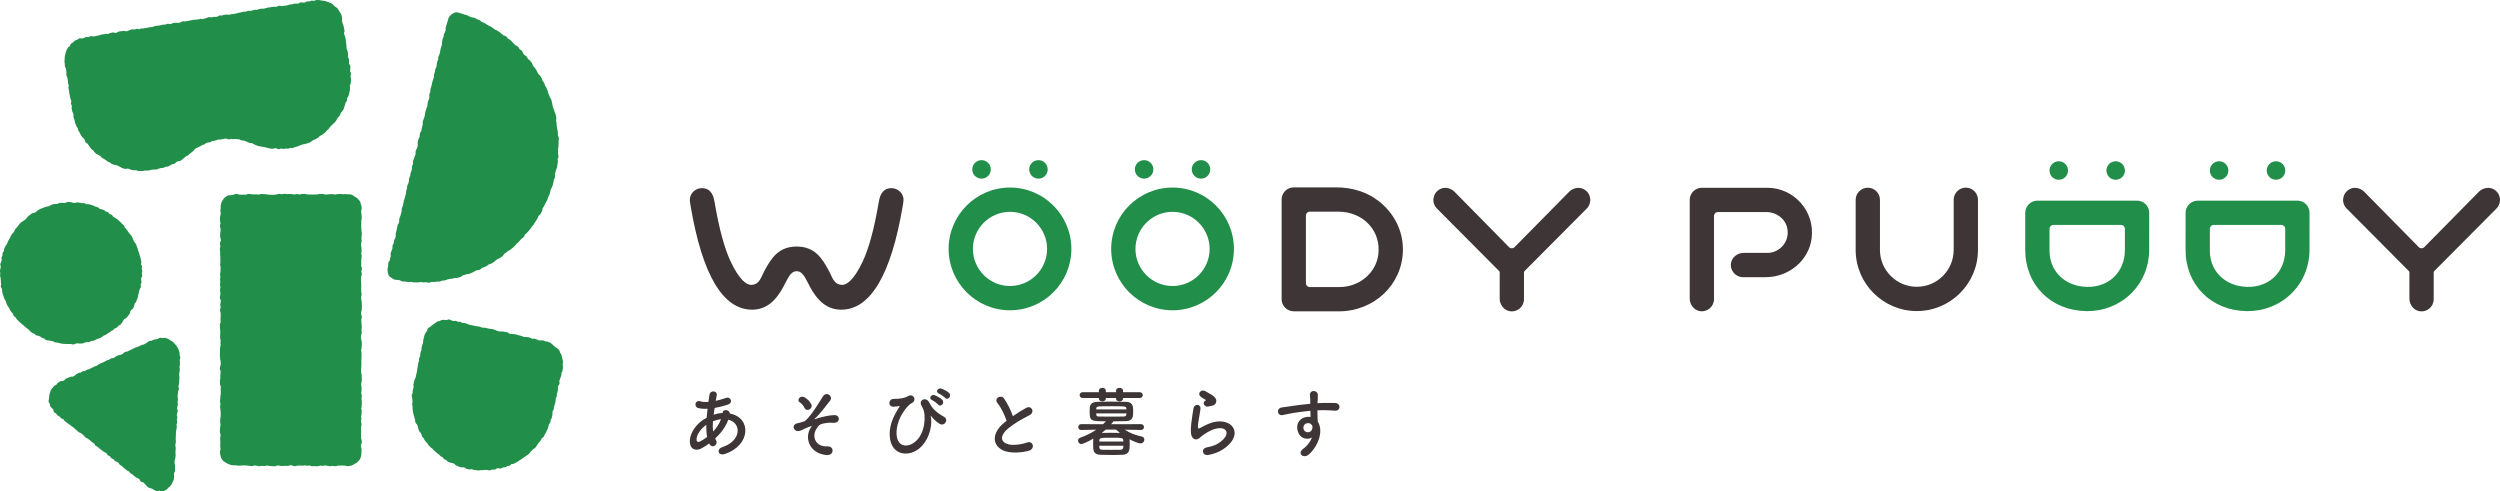 <?xml version="1.0" encoding="UTF-8"?><svg id="_レイヤー_2" xmlns="http://www.w3.org/2000/svg" width="333.428" height="65.514" viewBox="0 0 333.428 65.514"><defs><style>.cls-1{fill:#218f49;}.cls-2{fill:#3e3537;}</style></defs><g id="_レイアウト"><g><path class="cls-1" d="M24.044,47.696c-.002-.106-.038-.193-.064-.257-.008-.019-.017-.037-.02-.05-.003-.029,0-.059,.002-.088,.004-.064,.008-.143-.008-.228-.014-.078-.038-.152-.062-.225l-.025-.081c-.023-.078-.056-.151-.089-.223l-.034-.074c-.032-.077-.074-.146-.117-.214l-.042-.068c-.048-.083-.106-.143-.153-.191-.019-.019-.038-.038-.054-.059l-.027-.034c-.059-.075-.115-.146-.184-.211-.082-.077-.163-.14-.255-.202s-.185-.107-.284-.153c-.016-.009-.029-.023-.044-.035-.056-.046-.132-.11-.242-.142-.027-.008-.053-.018-.08-.028-.064-.025-.145-.055-.237-.068-.112-.018-.206,.01-.275,.03-.019,.006-.038,.012-.044,.015-.017-.003-.034-.01-.052-.016-.069-.023-.163-.056-.279-.045-.127,.012-.219,.078-.28,.122-.014,.01-.027,.021-.018,.021-.1,.02-.195,.045-.297,.074-.013,.004-.045,.006-.071,.008-.065,.005-.147,.011-.237,.044-.064,.024-.125,.059-.186,.095-.027,.017-.055,.034-.074,.042-.061-.01-.174-.029-.321,.038-.115,.052-.173,.112-.241,.182-.096,.044-.146,.081-.182,.107-.024,.018-.035,.027-.074,.045-.089,.04-.13,.067-.171,.094-.021,.015-.043,.029-.114,.053-.07,.001-.157,.002-.274,.055-.091,.041-.132,.07-.174,.098-.02,.014-.04,.028-.085,.048-.048,.022-.074,.03-.1,.037-.045,.013-.091,.026-.178,.066-.045,.02-.069,.026-.093,.033-.048,.012-.097,.025-.186,.065-.074,.034-.11,.052-.146,.071-.03,.015-.06,.03-.12,.057-.079,.036-.116,.057-.154,.078-.027,.015-.054,.03-.11,.056-.073,.033-.108,.051-.144,.069-.03,.015-.06,.031-.122,.059-.075,.034-.112,.053-.149,.073-.028,.015-.057,.03-.148,.062-.068,.001-.151,.006-.264,.057-.139,.063-.2,.149-.235,.201-.092,.042-.142,.078-.188,.115-.023,.019-.032,.026-.093,.045-.071,0-.156,.003-.272,.056-.032,.014-.04,.015-.069,.02-.045,.007-.114,.018-.217,.064-.106,.048-.161,.098-.208,.145q-.019,.019-.039,.028c-.092,.041-.134,.071-.176,.101-.02,.014-.039,.027-.078,.042-.059-.008-.169-.022-.312,.042-.114,.052-.173,.113-.242,.184-.021,.01-.022,.01-.049,.012-.066,.005-.138,.014-.243,.062-.089,.04-.13,.068-.171,.095-.021,.014-.043,.029-.089,.049-.08,.037-.119,.059-.157,.081-.026,.015-.051,.03-.105,.055-.04,.017-.054,.021-.084,.027-.043,.01-.103,.023-.197,.066-.089,.04-.13,.067-.171,.094-.021,.015-.042,.029-.088,.049-.116,.054-.175,.113-.209,.149q-.017,.018-.035,.026c-.039,.017-.053,.02-.082,.027-.044,.009-.105,.022-.2,.065-.082,.037-.12,.06-.159,.083-.025,.014-.051,.029-.105,.054l-.271,.122c-.084,.038-.123,.062-.162,.086-.025,.015-.049,.03-.101,.053-.029,.013-.036,.014-.064,.018-.059,.008-.126,.02-.224,.064-.104,.048-.159,.096-.206,.142q-.02,.02-.027,.023c-.062-.011-.178-.033-.329,.035-.101,.046-.155,.092-.201,.135-.021,.019-.024,.021-.061,.032-.077-.004-.168-.006-.292,.05-.095,.043-.145,.082-.192,.121-.022,.018-.03,.024-.063,.039-.118,.054-.177,.117-.241,.188-.091,.042-.133,.071-.175,.1-.017,.011-.034,.023-.065,.039-.062-.014-.185-.039-.337,.03-.051,.023-.078,.031-.105,.039-.045,.014-.09,.028-.174,.066l-.274,.122c-.143,.065-.205,.158-.234,.209-.082,.037-.121,.06-.16,.083-.026,.015-.052,.03-.069,.044-.018-.001-.033-.002-.05-.003-.08-.006-.2-.017-.317,.047-.064,.034-.124,.078-.182,.121-.026,.02-.052,.04-.079,.057-.108,.069-.161,.171-.196,.237-.007,.013-.01,.026-.005,.023-.014,.007-.031,.011-.047,.017-.067,.023-.159,.055-.24,.132-.079,.075-.157,.153-.231,.24-.069,.083-.139,.167-.194,.252-.059,.091-.08,.186-.095,.255-.004,.021-.007,.043-.015,.062-.047,.102-.082,.203-.113,.308-.027,.093-.028,.178-.029,.246-.001,.027-.001,.054-.004,.081-.004,.027-.008,.053-.013,.078-.013,.071-.027,.152-.023,.233-.003,.017-.009,.034-.014,.051-.022,.071-.056,.179-.032,.302,.025,.13,.105,.217,.158,.274,.009,.01,.018,.019,.02,.012,0,.013-.001,.026-.001,.039-.002,.073-.005,.184,.049,.294,.054,.11,.143,.174,.202,.217,.013,.01,.028,.018,.031,.018,.045,.071,.096,.135,.149,.202l.018,.022c.001,.009,.002,.019,.004,.029,.011,.083,.029,.209,.127,.312,.067,.072,.144,.112,.206,.144,.02,.011,.05,.027,.055,.03,.013,.015,.022,.033,.032,.05,.035,.059,.084,.14,.166,.205,.101,.08,.181,.105,.23,.119l.06,.048c.025,.045,.067,.118,.168,.199,.108,.086,.215,.103,.298,.103,.019,.07,.06,.169,.167,.255l.232,.18c.06,.049,.091,.072,.122,.095l.11,.085c.08,.063,.126,.087,.172,.111,.02,.01,.041,.021,.076,.049,.051,.04,.076,.062,.1,.084,.031,.027,.061,.054,.125,.105,.075,.06,.118,.084,.16,.108,.022,.013,.045,.025,.085,.057,.038,.03,.054,.049,.071,.067,.033,.038,.066,.076,.144,.137l.232,.182c.035,.027,.044,.039,.064,.062,.028,.034,.067,.081,.148,.146,.106,.084,.194,.105,.28,.122,.063,.049,.095,.073,.128,.096,.027,.02,.054,.04,.107,.082,.041,.032,.058,.051,.076,.071,.033,.035,.066,.071,.141,.13,.021,.017,.023,.02,.038,.043,.034,.053,.075,.11,.162,.178,.087,.07,.152,.097,.211,.118,.025,.009,.029,.01,.049,.027,.077,.061,.119,.084,.163,.109,.022,.012,.044,.024,.083,.056,.049,.038,.071,.059,.094,.081,.031,.029,.062,.058,.129,.112,.049,.038,.072,.06,.095,.081,.032,.029,.063,.058,.129,.111,.09,.071,.156,.098,.199,.116,.019,.008,.028,.012,.042,.021,.018,.065,.05,.18,.18,.283,.077,.061,.13,.088,.182,.113,.026,.013,.038,.019,.071,.044,.044,.036,.064,.056,.084,.076,.033,.033,.065,.065,.136,.122,.064,.051,.098,.075,.131,.099,.027,.018,.054,.037,.105,.078l.232,.182c.088,.07,.152,.097,.195,.115,.026,.012,.034,.015,.062,.037,.088,.071,.155,.097,.217,.118,.025,.009,.027,.01,.031,.012,.018,.062,.051,.176,.181,.28,.115,.091,.216,.109,.272,.115,.02,.058,.055,.164,.18,.263,.104,.083,.19,.105,.271,.119l.028,.032c.025,.045,.066,.121,.169,.203,.09,.071,.158,.098,.22,.118q.026,.009,.044,.023c.084,.067,.145,.094,.202,.117,.025,.01,.032,.013,.048,.028,.02,.057,.056,.164,.18,.262,.081,.064,.137,.091,.192,.116,.027,.012,.036,.016,.064,.038,.03,.024,.037,.033,.054,.056,.036,.047,.075,.095,.155,.158,.053,.042,.079,.064,.104,.087,.031,.026,.061,.052,.123,.101l.231,.186c.104,.082,.19,.105,.289,.14,.03,.068,.072,.146,.175,.229,.09,.071,.155,.098,.197,.116,.027,.011,.035,.015,.062,.037,.045,.035,.066,.056,.087,.077,.032,.032,.064,.064,.135,.121l.23,.185c.103,.081,.188,.104,.279,.127,.075,.06,.118,.084,.161,.108,.019,.011,.038,.022,.068,.044,.015,.062,.048,.184,.18,.288,.129,.104,.249,.113,.299,.105,.039,.031,.054,.049,.071,.069,.031,.037,.064,.076,.137,.137,.032,.027,.041,.039,.06,.063,.036,.047,.075,.094,.156,.158,.009,.008,.03,.036,.044,.055,.041,.054,.091,.121,.169,.175,.087,.06,.179,.083,.246,.099,.019,.005,.039,.008,.049,.012,.087,.052,.175,.071,.239,.085,.02,.004,.041,.007,.059,.014,.01,.006,.036,.027,.052,.041,.051,.042,.12,.1,.214,.134,.028,.01,.055,.024,.082,.038,.059,.03,.132,.067,.22,.086,.132,.03,.246-.009,.321-.036,.013-.004,.027-.01,.017-.013,.016,.004,.032,.011,.048,.017,.057,.022,.139,.054,.238,.054,.017,0,.034-.001,.051-.003,.026-.003,.054-.004,.081-.005,.077-.003,.172-.007,.268-.038,.104-.035,.18-.094,.242-.142,.02-.016,.04-.032,.061-.044,.098-.058,.157-.139,.2-.198,.013-.018,.031-.043,.039-.05,.016-.015,.036-.026,.054-.039,.058-.037,.137-.089,.202-.175,.015-.02,.032-.04,.049-.059,.047-.054,.104-.121,.15-.205,.049-.09,.096-.189,.136-.292,.01-.026,.024-.052,.037-.079,.034-.069,.068-.139,.089-.215,.022-.078,.026-.151,.03-.216,.002-.031,.003-.064,.009-.095,.017-.094,.006-.176-.003-.241-.003-.023-.008-.058-.007-.071,.008-.073,.012-.146,.014-.222l.003-.055c.04-.049,.118-.146,.126-.311,.004-.087,.002-.13,0-.174-.001-.03-.002-.06,.001-.121,.004-.083,.002-.125,.002-.167-.001-.031-.002-.063,.001-.126,.006-.122-.019-.199-.049-.295,.005-.101-.005-.161-.017-.219-.005-.028-.007-.039-.006-.076,.002-.038,.005-.048,.014-.077,.017-.056,.032-.114,.037-.215q.001-.022,.012-.047c.025-.061,.05-.129,.056-.244,.003-.059,.007-.089,.011-.118,.007-.044,.013-.087,.017-.175,.005-.101-.005-.162-.017-.22-.006-.028-.008-.038-.006-.075,.004-.083,.003-.125,.003-.166-.001-.033-.001-.065,.002-.129,.003-.058,.007-.086,.012-.114,.007-.045,.014-.09,.019-.181,.005-.116-.014-.188-.035-.251q-.008-.025-.007-.047c.005-.091,.001-.138-.003-.184-.002-.028-.004-.056-.002-.111,.001-.024,.002-.025,.012-.05,.025-.06,.05-.128,.055-.242,.005-.101-.005-.161-.017-.218-.005-.029-.008-.04-.006-.078,.004-.085,.003-.127,.002-.17-.001-.031-.002-.062,.001-.124,.003-.067,.006-.1,.009-.133,.004-.04,.008-.08,.012-.161,.004-.087,.002-.131,0-.175-.001-.03-.003-.06,0-.12,.003-.068,.006-.102,.009-.136,.004-.039,.007-.079,.011-.158q.001-.019,.011-.041c.02-.046,.055-.122,.061-.251,.003-.056,.007-.083,.012-.111,.008-.046,.016-.091,.02-.183,.007-.132-.025-.215-.059-.293,.034-.049,.097-.14,.105-.297,.006-.132-.023-.213-.048-.298q.001-.018,.011-.04c.021-.046,.055-.122,.062-.251,.007-.155-.045-.25-.076-.3,.002-.052,.008-.078,.013-.104,.009-.047,.018-.094,.03-.206,.036-.064,.075-.143,.082-.275,.008-.168-.059-.269-.094-.301,.002-.035,.005-.045,.013-.072,.019-.058,.035-.118,.04-.221,.002-.033,.004-.041,.014-.068,.015-.044,.037-.111,.043-.225,.005-.118-.015-.19-.036-.253q-.008-.025-.007-.045c.002-.032,.004-.04,.013-.066,.015-.044,.037-.111,.043-.225,.005-.111-.011-.18-.028-.24-.008-.027-.009-.029-.007-.055,.004-.087,.002-.13,.001-.173-.001-.03-.002-.061,.001-.122,.002-.056,.007-.084,.012-.112,.008-.046,.015-.091,.02-.183,.003-.071,.006-.106,.009-.141,.003-.039,.006-.078,.009-.138,.038-.05,.109-.143,.117-.307,.007-.152-.05-.252-.093-.318,.001-.001,.003-.002,.005-.004,.034-.063,.071-.141,.077-.27,.002-.046,.008-.069,.014-.091,.012-.051,.025-.102,.03-.204,.004-.085,.003-.128,.001-.17,0-.032-.001-.064,.002-.126,.003-.059,.007-.088,.012-.117,.007-.044,.014-.089,.018-.179,.005-.1-.005-.16-.016-.218-.006-.029-.008-.041-.006-.08,.004-.097-.001-.145-.006-.194-.002-.026-.005-.052-.003-.104,.001-.026,.002-.029,.013-.055,.023-.059,.046-.127,.052-.239,.004-.083,.003-.124,.003-.166-.001-.033-.001-.065,.002-.13,.005-.113-.012-.182-.029-.244-.008-.026-.009-.029-.008-.056,.002-.026,.003-.029,.013-.054,.024-.06,.047-.128,.053-.241,.004-.095,0-.143-.005-.19-.002-.028-.005-.055-.002-.109,.006-.117-.012-.187-.023-.234-.007-.028-.009-.034-.008-.06,.004-.019,.013-.036,.021-.055,.025-.065,.061-.153,.059-.261"/><path class="cls-1" d="M6.689,45.443c.032,.005,.065,.008,.096,.017,.063,.019,.128,.03,.193,.039,.035,.005,.07,.01,.096,.017,.018,.007,.034,.02,.051,.031,.056,.037,.132,.088,.233,.111,.064,.015,.131,.021,.198,.026,.035,.002,.07,.004,.104,.011,.035,.006,.07,.017,.105,.027,.062,.019,.125,.036,.189,.047,.034,.005,.068,.015,.102,.025,.064,.018,.129,.035,.194,.043s.13,.013,.195,.018l.108,.009c.062,.006,.125,.007,.188,.008,.039,.001,.077,.001,.115,.003,.065,.004,.13,.005,.195,.006l.108,.002c.063,.002,.126,.001,.189-.002l.11-.003c.021,.003,.042,.011,.062,.018,.059,.018,.139,.044,.232,.044,.005,0,.01-.001,.015-.001,.113-.003,.202-.048,.267-.08,.017-.008,.033-.018,.032-.02,.082-.005,.153-.025,.21-.041,.03-.008,.059-.017,.082-.02,.02,.001,.039,.007,.059,.012,.066,.015,.155,.036,.255,.023,.03-.003,.059,0,.089,.002,.061,.003,.136,.009,.218-.004,.092-.015,.166-.051,.225-.079,.021-.011,.054-.026,.065-.029,.066-.013,.13-.035,.193-.058,.032-.012,.063-.024,.074-.029,.017,.001,.035,.005,.052,.009,.074,.015,.174,.036,.287,.006,.098-.025,.172-.077,.227-.115,.017-.012,.034-.025,.048-.032,.011-.003,.048-.004,.073-.005,.065-.003,.145-.006,.232-.034,.062-.021,.123-.05,.182-.08,.032-.015,.064-.032,.096-.044,.06-.022,.117-.049,.174-.076,.035-.016,.069-.033,.104-.047,.031-.013,.064-.02,.096-.028,.067-.016,.134-.034,.195-.062,.061-.026,.117-.061,.174-.096,.03-.019,.06-.038,.092-.054,.085-.041,.145-.097,.194-.143,.016-.015,.041-.039,.05-.044,.029-.015,.06-.025,.09-.035,.066-.023,.131-.047,.19-.081,.056-.031,.107-.067,.159-.103,.031-.022,.062-.044,.093-.063,.087-.052,.172-.105,.256-.16,.054-.035,.103-.075,.152-.115,.029-.024,.058-.047,.088-.069,.014-.01,.045-.023,.076-.036,.056-.024,.126-.054,.194-.105,.074-.055,.123-.12,.161-.172,.013-.017,.028-.039,.023-.04,.014-.005,.029-.007,.045-.01,.072-.015,.182-.038,.276-.118,.068-.058,.113-.123,.149-.175,.016-.024,.036-.053,.036-.054,.016-.009,.034-.015,.052-.022,.066-.025,.157-.06,.235-.136,.059-.057,.101-.12,.134-.171,.017-.025,.032-.051,.053-.073,.072-.074,.108-.159,.134-.221,.008-.019,.015-.038,.021-.049,.044-.049,.082-.104,.118-.159,.019-.029,.038-.058,.03-.058,.015-.008,.031-.013,.047-.019,.072-.027,.181-.069,.262-.169,.023-.029,.049-.056,.074-.084,.045-.047,.089-.094,.133-.154,.058-.078,.118-.157,.174-.237,.067-.097,.083-.199,.094-.273,.002-.019,.002-.034-.002-.031,.035-.053,.064-.109,.093-.165,.014-.025,.027-.05,.041-.075,.009-.006,.02-.011,.03-.016,.069-.039,.173-.096,.238-.211,.032-.056,.057-.116,.082-.176,.014-.035,.027-.069,.044-.102,.056-.106,.056-.211,.057-.288,0-.015,0-.03-.009-.023,.011-.013,.024-.024,.037-.037,.049-.048,.116-.113,.159-.209l.025-.057c.033-.073,.066-.147,.096-.222l.04-.096c.027-.061,.053-.123,.076-.185,.032-.088,.037-.169,.04-.235,.002-.024,.003-.059,.006-.07,.026-.075,.048-.152,.071-.228l.017-.06c.02-.066,.029-.135,.036-.204,.004-.032,.006-.065,.014-.096,.009-.035,.022-.069,.035-.102,.022-.061,.044-.122,.054-.17,.008-.016,.019-.031,.03-.046,.042-.059,.099-.14,.119-.249,.024-.12-.009-.226-.031-.296-.003-.009-.005-.017-.008-.025,.005-.009,.011-.017,.016-.026,.038-.061,.089-.145,.104-.257,.014-.113-.017-.208-.039-.278-.006-.017-.017-.034-.016-.032,.007-.064,.009-.128,.011-.191l.004-.079c.006-.009,.012-.018,.018-.026,.046-.067,.115-.167,.12-.302,.003-.095-.02-.176-.039-.24-.006-.022-.016-.055-.016-.061,.002-.021,.01-.042,.017-.063,.02-.062,.047-.147,.044-.247-.004-.094-.031-.173-.053-.236-.007-.022-.019-.055-.02-.064,0-.011,.007-.045,.012-.068,.014-.065,.032-.147,.023-.241-.013-.135-.09-.23-.145-.294,.033-.074,.079-.182,.058-.311-.014-.086-.031-.173-.048-.258l-.008-.042c-.014-.072-.031-.144-.048-.216l-.018-.082c-.016-.065-.04-.129-.066-.193-.013-.031-.027-.063-.036-.095l-.026-.108c-.014-.063-.029-.125-.048-.188-.018-.062-.044-.122-.071-.182-.015-.033-.03-.066-.042-.1-.011-.033-.017-.068-.024-.103-.014-.065-.029-.13-.051-.192-.029-.078-.061-.156-.092-.233l-.02-.05c-.013-.03-.02-.063-.028-.096-.017-.068-.036-.134-.063-.196-.044-.099-.114-.165-.165-.213-.014-.014-.029-.026-.034-.029-.029-.06-.06-.117-.092-.175l-.05-.092c-.016-.032-.029-.066-.043-.099-.024-.061-.049-.122-.081-.178-.007-.013-.018-.048-.026-.076-.018-.06-.04-.136-.086-.211-.046-.075-.103-.13-.149-.174-.021-.02-.046-.045-.055-.057-.035-.055-.078-.105-.121-.154-.024-.027-.048-.054-.068-.082-.022-.032-.042-.064-.062-.096-.034-.053-.067-.106-.105-.157-.023-.03-.044-.062-.066-.093-.036-.053-.071-.104-.11-.153-.053-.066-.113-.113-.161-.151-.024-.018-.048-.037-.046-.028-.005-.014-.008-.03-.011-.045-.016-.075-.04-.188-.126-.282-.046-.051-.101-.095-.157-.137-.027-.02-.053-.038-.076-.062-.026-.027-.05-.056-.075-.085-.041-.049-.082-.098-.127-.141-.046-.045-.095-.088-.145-.13l-.083-.073c-.067-.06-.136-.119-.23-.199-.063-.054-.13-.089-.183-.117-.027-.014-.054-.027-.077-.045-.071-.056-.144-.087-.204-.112-.02-.008-.047-.019-.046-.013-.007-.012-.013-.026-.02-.04-.032-.068-.082-.169-.184-.241-.089-.062-.184-.082-.253-.096-.018-.004-.036-.007-.026,.007-.01-.013-.018-.028-.027-.043-.04-.064-.095-.152-.196-.214-.091-.055-.185-.07-.253-.081-.02-.003-.04-.004-.046-.004-.009-.007-.032-.031-.048-.046-.044-.047-.105-.11-.191-.155-.081-.042-.16-.058-.224-.071-.024-.005-.061-.013-.072-.018-.076-.037-.152-.053-.212-.066-.031-.006-.064-.013-.058-.008-.013-.01-.024-.025-.036-.038-.05-.057-.118-.135-.228-.18-.075-.031-.149-.043-.208-.054-.03-.005-.061-.009-.089-.019-.029-.011-.055-.028-.082-.043-.052-.03-.116-.068-.192-.093l-.099-.034c-.063-.022-.126-.044-.19-.063-.097-.029-.196-.058-.293-.083-.103-.027-.197-.014-.265-.006-.02,.003-.04,.007-.038,.011-.017-.008-.033-.02-.05-.031-.058-.038-.137-.089-.242-.11-.082-.015-.157-.013-.218-.01-.03,.001-.059,.003-.088-.001-.037-.006-.074-.015-.111-.024-.062-.014-.124-.028-.187-.036-.1-.013-.201-.026-.302-.035-.104-.009-.195,.016-.26,.035-.019,.005-.038,.012-.048,.015-.064-.005-.13-.001-.195,.004-.035,.002-.071,.006-.093,.006-.018-.004-.034-.013-.052-.021-.065-.027-.153-.065-.263-.065-.012-.001-.046-.01-.069-.017-.064-.017-.141-.036-.237-.036-.1,.004-.184,.037-.246,.061-.02,.008-.04,.017-.054,.021-.093,.006-.169,.033-.23,.055-.022,.008-.057,.021-.067,.022-.013-.002-.046-.006-.069-.009-.065-.012-.146-.027-.239-.014-.032,.004-.064,.002-.096,0-.071-.002-.142-.003-.211,.008-.119,.02-.206,.085-.265,.128-.011,.009-.022,.019-.014,.021-.016-.001-.032-.005-.049-.008-.068-.011-.16-.026-.265-.003-.031,.008-.064,.009-.097,.011-.07,.005-.14,.012-.206,.03-.082,.021-.15,.057-.205,.087-.029,.015-.059,.032-.076,.036-.09,.027-.159,.073-.213,.109-.02,.013-.049,.033-.059,.037-.015,.005-.05,.008-.081,.012-.062,.007-.138,.015-.219,.045-.034,.012-.069,.02-.104,.029-.064,.016-.127,.033-.188,.058-.093,.038-.187,.077-.279,.118-.032,.014-.066,.024-.1,.034-.064,.02-.128,.041-.188,.07-.061,.029-.118,.069-.174,.109-.027,.02-.054,.04-.083,.055-.082,.043-.14,.1-.187,.146-.017,.016-.043,.041-.052,.047-.058,.033-.114,.068-.171,.104l-.051,.039c-.016,.003-.034,.003-.051,.004-.077,.003-.193,.009-.3,.079-.053,.034-.103,.073-.153,.112-.031,.024-.061,.048-.092,.07-.052,.036-.102,.076-.151,.116-.03,.024-.06,.048-.09,.071-.078,.058-.128,.131-.165,.184-.012,.019-.023,.038-.036,.051-.063,.05-.11,.107-.148,.152-.02,.024-.039,.049-.062,.068-.023,.02-.05,.035-.077,.051-.051,.03-.114,.067-.173,.121-.009,.008-.042,.026-.063,.037-.058,.03-.129,.068-.195,.132-.027,.026-.057,.051-.086,.077-.048,.041-.095,.082-.139,.127-.056,.058-.096,.121-.128,.172-.016,.026-.032,.053-.053,.076-.042,.047-.082,.096-.121,.146l-.072,.087c-.024,.029-.051,.056-.077,.083-.045,.045-.089,.091-.129,.14-.058,.073-.088,.149-.112,.21-.009,.021-.022,.054-.029,.064-.038,.051-.07,.106-.102,.161-.019,.031-.037,.064-.059,.095-.007,.009-.035,.033-.053,.049-.049,.042-.109,.095-.159,.171-.044,.067-.071,.136-.093,.192-.011,.028-.021,.058-.036,.083-.033,.054-.062,.11-.09,.166-.017,.034-.034,.068-.053,.101l-.055,.094c-.033,.055-.065,.11-.095,.167-.029,.056-.053,.113-.077,.171-.015,.035-.029,.07-.046,.104l-.045,.091c-.029,.06-.059,.119-.086,.179-.005,.01-.027,.036-.041,.054-.042,.051-.095,.115-.131,.203-.013,.034-.03,.067-.047,.101-.029,.057-.057,.115-.079,.174-.037,.1-.034,.194-.031,.263,0,.019,.001,.038,.012,.027-.01,.014-.022,.026-.035,.039-.051,.055-.12,.13-.154,.243-.027,.093-.024,.181-.022,.246,.001,.022,.002,.055,.001,.061-.003,.011-.021,.041-.032,.061-.034,.057-.076,.129-.097,.221-.026,.113-.003,.212,.013,.284,.004,.016,.009,.039,.012,.031-.006,.035-.017,.069-.027,.104-.019,.062-.036,.125-.044,.18-.007,.017-.017,.034-.027,.051-.033,.06-.079,.143-.092,.247-.017,.126,.027,.231,.056,.301,.007,.016,.014,.032,.017,.012-.003,.029-.012,.057-.021,.086-.016,.057-.037,.129-.042,.211-.002,.029-.011,.057-.018,.085-.016,.059-.036,.132-.038,.217-.003,.093,.018,.172,.036,.235,.006,.023,.015,.057,.016,.068,0,.029-.008,.057-.013,.086-.012,.06-.027,.134-.025,.218,.003,.088,.026,.164,.045,.225,.008,.027,.018,.061,.019,.074,.004,.063,.013,.125,.022,.187,.005,.038,.011,.075,.014,.113,.004,.037,.004,.075,.005,.112,.001,.064,.002,.127,.011,.19l.01,.085c.009,.072,.017,.143,.027,.184-.002,.017-.009,.033-.014,.05-.022,.071-.055,.177-.032,.298,.025,.125,.101,.212,.151,.27,.006,.006,.012,.013,.018,.02-.001,.012-.003,.024-.005,.037-.007,.066-.017,.158,.009,.258,.009,.033,.012,.067,.016,.101,.009,.068,.019,.136,.038,.201,.018,.06,.04,.12,.063,.179,.013,.036,.027,.072,.039,.107,.011,.036,.021,.073,.031,.11,.016,.062,.032,.124,.054,.183,.024,.066,.06,.128,.098,.189,.017,.028,.035,.054,.046,.082,.025,.061,.056,.118,.089,.174,.017,.032,.036,.064,.051,.097,.005,.012,.012,.049,.017,.075,.011,.063,.026,.141,.065,.221,.027,.058,.059,.114,.09,.17l.055,.099c.041,.079,.096,.137,.139,.184,.019,.02,.044,.047,.05,.058,.006,.011,.016,.046,.024,.072,.017,.062,.039,.139,.085,.216,.034,.055,.074,.106,.114,.157,.023,.029,.046,.058,.066,.088,.047,.072,.103,.125,.148,.167,.023,.021,.049,.045,.054,.051,.008,.018,.011,.037,.017,.056,.017,.067,.042,.158,.105,.242,.06,.08,.134,.13,.189,.166,.018,.012,.037,.023,.048,.034,.019,.023,.032,.051,.047,.078,.028,.052,.064,.118,.117,.18,.04,.048,.086,.093,.131,.137,.027,.027,.054,.054,.08,.081,.043,.048,.09,.091,.138,.133,.028,.026,.056,.05,.082,.077,.044,.045,.092,.086,.141,.127,.029,.024,.058,.048,.085,.074,.049,.048,.106,.088,.163,.126,.027,.018,.055,.035,.079,.057,.028,.026,.056,.052,.083,.079,.044,.043,.089,.086,.137,.127,.073,.063,.147,.122,.234,.191,.05,.04,.102,.077,.155,.115l.084,.061c.014,.014,.025,.032,.038,.049,.038,.053,.09,.126,.171,.183,.029,.02,.054,.043,.08,.067,.05,.045,.101,.089,.157,.125,.086,.056,.177,.076,.242,.09,.02,.004,.041,.007,.045,.006,.014,.013,.026,.029,.039,.045,.043,.053,.102,.125,.193,.176,.105,.06,.216,.063,.289,.065,.016,.001,.035,0,.024-.008,.078,.041,.157,.079,.27,.134,.013,.006,.041,.028,.063,.046,.05,.039,.111,.088,.191,.123,.061,.027,.126,.045,.191,.062,.033,.009,.061,.014,.073,.016,.013,.011,.024,.024,.035,.038,.049,.054,.123,.135,.236,.177,.094,.035,.185,.036,.251,.036h.004c.02,0,.04-.001,.054,.001,.065,.022,.133,.033,.202,.043"/><path class="cls-1" d="M75.085,48.223c-.007-.077-.024-.151-.043-.225-.007-.029-.014-.058-.02-.087-.021-.104-.047-.205-.079-.306-.008-.026-.011-.054-.015-.081-.009-.065-.02-.147-.057-.232-.038-.089-.094-.154-.139-.206-.016-.019-.034-.036-.041-.047-.006-.017-.007-.035-.011-.054-.012-.073-.03-.173-.097-.268-.05-.073-.112-.127-.161-.171-.022-.02-.045-.039-.064-.061-.075-.086-.166-.126-.232-.156-.017-.008-.034-.014-.042-.018l-.047-.044c-.06-.057-.12-.112-.188-.164-.02-.015-.036-.035-.054-.053-.045-.049-.101-.11-.182-.158-.017-.012-.032-.029-.047-.045-.049-.048-.115-.115-.21-.159-.096-.044-.201-.083-.303-.118-.087-.029-.171-.034-.238-.037-.028-.001-.056-.001-.083-.007l-.037-.017c-.041-.028-.109-.075-.233-.103-.122-.028-.205-.015-.298,.001-.112-.025-.184-.019-.249-.01q-.026,.003-.046-.002l-.038-.017c-.041-.028-.11-.075-.234-.103-.038-.009-.048-.014-.074-.026-.052-.026-.106-.051-.202-.072-.159-.037-.265,.005-.317,.023-.056-.047-.127-.101-.256-.13-.039-.009-.051-.014-.077-.027-.05-.024-.104-.048-.199-.07-.104-.023-.171-.021-.23-.016-.027,.002-.033,.002-.063-.005-.123-.028-.205-.015-.254-.008l-.041-.001c-.028-.006-.032-.008-.056-.022-.052-.03-.113-.062-.218-.086-.047-.011-.07-.02-.093-.029-.045-.019-.091-.037-.185-.059l-.283-.064c-.046-.011-.068-.02-.089-.029-.047-.02-.093-.04-.19-.062-.169-.037-.189-.01-.291-.033-.113-.026-.186-.019-.252-.01-.025,.004-.026,.004-.045-.001-.077-.017-.116-.024-.155-.031-.028-.005-.057-.01-.106-.021-.04-.049-.122-.142-.283-.178-.084-.02-.127-.025-.17-.031-.03-.004-.059-.008-.117-.021-.081-.018-.122-.024-.164-.031-.031-.004-.061-.009-.122-.022-.119-.028-.2-.017-.299-.004-.097-.022-.156-.021-.217-.021-.028,.001-.039,.001-.075-.007-.037-.008-.046-.013-.072-.026-.052-.027-.107-.052-.204-.074q-.022-.005-.043-.019c-.055-.036-.118-.073-.23-.098-.056-.013-.084-.022-.111-.031-.042-.014-.083-.028-.168-.047-.099-.022-.159-.023-.219-.021-.028,.002-.037,.002-.072-.006-.079-.018-.119-.024-.16-.031-.031-.005-.063-.01-.124-.024-.055-.012-.081-.022-.108-.031-.042-.015-.085-.03-.172-.05-.114-.026-.187-.019-.253-.009q-.025,.003-.044-.001c-.089-.02-.136-.025-.182-.029-.027-.002-.054-.005-.107-.017q-.022-.005-.045-.019c-.054-.035-.117-.071-.228-.097-.098-.022-.159-.022-.217-.021-.029,.001-.039,.001-.075-.007-.083-.019-.125-.025-.167-.031-.03-.004-.061-.008-.12-.022-.064-.014-.096-.023-.128-.032-.039-.011-.078-.022-.156-.04-.085-.019-.129-.025-.172-.03-.03-.004-.059-.007-.116-.02-.066-.015-.099-.024-.131-.033-.038-.01-.076-.02-.153-.037q-.018-.005-.038-.018c-.042-.028-.111-.076-.236-.104-.054-.012-.08-.021-.106-.031-.043-.016-.086-.031-.175-.051-.129-.03-.216-.012-.294,.009-.042-.042-.12-.121-.273-.156-.118-.026-.199-.016-.3-.004q-.018-.004-.038-.017c-.041-.029-.11-.076-.236-.104-.15-.034-.254,0-.307,.022-.052-.012-.076-.021-.101-.031-.045-.017-.09-.035-.175-.053-.017-.007-.033-.018-.05-.028-.062-.038-.147-.089-.258-.102-.136-.017-.243,.036-.314,.071-.015,.007-.029,.015-.01,.015-.027,0-.053-.006-.08-.01-.064-.012-.143-.025-.234-.017-.027,.002-.054-.001-.081-.003-.066-.005-.149-.011-.24,.007-.101,.02-.179,.068-.237,.102-.019,.012-.046,.028-.056,.031-.025,.008-.052,.011-.079,.014-.065,.009-.146,.02-.232,.057-.09,.038-.153,.094-.205,.139-.019,.017-.044,.038-.056,.045-.069,.038-.131,.083-.193,.129l-.064,.048c-.025,.017-.05,.033-.075,.048-.063,.04-.125,.08-.182,.13-.079,.07-.155,.138-.206,.198-.014,.008-.03,.013-.046,.02-.072,.029-.18,.074-.258,.178-.081,.108-.089,.228-.095,.308-.001,.012-.002,.024,.004,.022-.01,.01-.021,.019-.032,.029-.053,.048-.127,.113-.174,.215-.012,.027-.028,.053-.043,.079-.035,.06-.075,.127-.103,.21-.026,.076-.044,.159-.061,.241l-.016,.072c-.012,.056-.022,.083-.031,.11-.015,.042-.029,.084-.048,.169-.023,.098-.023,.158-.022,.217,.001,.028,.001,.038-.007,.074-.021,.092-.024,.14-.027,.188-.002,.025-.003,.05-.014,.098-.005,.022-.006,.023-.02,.045-.033,.054-.068,.116-.093,.224-.017,.08-.024,.119-.031,.16-.005,.031-.01,.062-.024,.124-.024,.109-.019,.18-.012,.243,.003,.026,.003,.027-.002,.049q-.005,.023-.02,.046c-.034,.054-.069,.116-.094,.226-.02,.091-.024,.138-.028,.185-.002,.026-.004,.052-.015,.103-.024,.104-.022,.172-.017,.232,.002,.028,.002,.033-.012,.071-.047,.056-.1,.127-.129,.255-.027,.122-.015,.204,0,.298-.008,.034-.012,.043-.025,.068-.028,.052-.054,.108-.077,.208-.019,.084-.024,.127-.03,.171-.003,.029-.007,.058-.02,.115-.02,.087-.024,.132-.029,.176-.003,.028-.006,.056-.019,.112-.02,.087-.024,.132-.029,.177-.003,.028-.006,.056-.018,.111-.021,.094-.023,.152-.023,.208,0,.029,0,.043-.009,.082-.014,.062-.023,.092-.032,.122-.012,.04-.024,.079-.042,.16l-.063,.284c-.017,.078-.024,.117-.031,.156-.006,.033-.012,.065-.041,.156-.04,.055-.086,.124-.114,.245-.01,.046-.02,.068-.029,.09-.02,.047-.04,.093-.062,.19-.013,.06-.017,.111-.015,.157l-.05,.131c-.027,.119,.003,.225,.023,.296,.004,.016,.01,.033,.014,.019-.017,.092-.031,.181-.049,.297-.003,.015-.015,.047-.026,.075-.024,.058-.052,.13-.063,.217-.008,.067-.007,.134-.004,.201,.001,.034,.003,.068,.006,.074-.006,.015-.017,.03-.026,.045-.038,.062-.094,.156-.102,.277-.006,.1,.02,.187,.039,.25,.006,.021,.013,.041,.015,.055-.002,.069,.007,.138,.018,.207,.005,.032,.011,.064,.011,.095,0,.066,.009,.131,.018,.196,.005,.035,.011,.069,.012,.097-.002,.019-.009,.038-.015,.057-.02,.065-.046,.152-.039,.255,.004,.066,.018,.131,.032,.196,.008,.034,.016,.068,.02,.103,.004,.036,.003,.072,.004,.109,0,.064,.001,.129,.01,.192,.004,.035,.004,.071,.005,.106,.002,.066,.004,.133,.015,.198,.011,.064,.024,.127,.039,.191l.022,.106c.013,.061,.03,.122,.047,.182,.011,.037,.021,.073,.03,.11,.015,.064,.033,.127,.051,.189l.029,.103c.016,.061,.037,.122,.057,.183l.034,.1c.003,.02,.001,.042,.001,.063-.001,.066-.002,.155,.03,.249,.036,.107,.104,.18,.154,.232,.012,.014,.025,.03,.028,.024,.029,.077,.068,.139,.1,.189,.016,.025,.034,.05,.043,.071,.004,.018,.004,.039,.005,.059,.004,.067,.01,.158,.052,.251,.012,.026,.017,.056,.023,.084,.014,.06,.032,.133,.068,.208,.04,.083,.096,.143,.14,.191,.016,.017,.04,.044,.046,.053,.031,.06,.071,.114,.112,.168,.02,.027,.041,.054,.048,.061,.004,.017,.005,.035,.007,.052,.006,.075,.015,.177,.077,.277,.052,.086,.123,.142,.174,.183,.016,.013,.034,.025,.044,.037,.007,.01,.019,.044,.026,.067,.021,.061,.047,.138,.1,.213,.037,.053,.082,.102,.127,.15,.024,.026,.049,.052,.071,.08,.037,.05,.08,.097,.122,.144,.025,.028,.051,.056,.075,.086,.02,.025,.036,.054,.053,.083,.035,.059,.071,.118,.115,.17,.043,.049,.092,.093,.142,.137,.026,.024,.054,.047,.077,.073,.064,.069,.135,.111,.192,.144,.02,.012,.049,.029,.057,.036,.022,.023,.04,.05,.059,.076,.04,.056,.082,.111,.131,.159,.045,.043,.094,.082,.143,.121,.03,.023,.059,.047,.088,.073,.075,.067,.149,.133,.226,.198,.049,.041,.101,.077,.153,.113,.031,.021,.062,.041,.091,.064,.013,.01,.034,.036,.055,.061,.039,.047,.088,.106,.156,.157,.074,.054,.15,.082,.21,.105,.019,.006,.047,.017,.045,.009,.008,.012,.014,.026,.022,.039,.035,.066,.088,.165,.192,.232,.074,.048,.149,.072,.21,.092,.027,.009,.062,.021,.061,.018,.013,.013,.024,.029,.036,.044,.043,.056,.102,.133,.197,.186,.072,.041,.144,.062,.203,.08,.028,.008,.058,.015,.083,.028,.093,.048,.185,.059,.252,.066,.02,.002,.04,.002,.05,.004,.061,.03,.125,.05,.189,.069,.032,.01,.065,.019,.062,.011,.011,.012,.021,.025,.031,.039,.047,.061,.117,.154,.238,.203,.034,.013,.067,.03,.1,.046,.058,.03,.116,.058,.21,.092,.084,.031,.169,.061,.254,.09,.111,.036,.212,.021,.287,.01,.018-.003,.035-.006,.029-.01,.06,.017,.122,.029,.183,.041,.028,.006,.056,.011,.084,.017,.008,.008,.016,.016,.025,.024,.056,.055,.14,.139,.27,.168,.063,.015,.128,.021,.193,.028,.037,.004,.074,.007,.108,.013,.118,.023,.219-.006,.293-.028,.014-.004,.029-.009,.02-.014,.015,.006,.03,.016,.045,.024,.06,.033,.142,.079,.246,.092l.079,.01c.075,.01,.149,.02,.222,.027l.104,.011c.066,.008,.132,.015,.198,.02,.012,.001,.024,.001,.036,.001,.078,0,.146-.016,.202-.029,.022-.006,.056-.014,.067-.014,.08,.002,.16,.002,.24,.002h.063c.068,0,.136-.011,.203-.024,.032-.006,.064-.013,.096-.014,.035-.001,.072,.002,.108,.004,.065,.005,.129,.008,.178,.003,.017,.004,.034,.011,.052,.017,.068,.023,.161,.055,.273,.043,.121-.011,.213-.073,.275-.114,.007-.005,.014-.01,.021-.015,.009,.003,.019,.006,.029,.008,.069,.019,.163,.045,.275,.026,.112-.018,.195-.075,.255-.116,.015-.011,.029-.022,.026-.024,.063-.012,.124-.028,.185-.043l.077-.02c.01,.004,.02,.007,.031,.011,.076,.024,.191,.063,.322,.028,.092-.024,.163-.07,.219-.106,.019-.012,.048-.03,.052-.033,.019-.004,.041-.001,.063-.001,.065,0,.156,.003,.249-.028,.09-.03,.158-.079,.212-.118,.018-.014,.046-.034,.055-.038,.011-.003,.045-.005,.067-.007,.067-.005,.149-.012,.238-.047,.125-.051,.193-.152,.238-.222,.08,.01,.197,.023,.314-.034,.08-.039,.16-.081,.27-.139,.067-.035,.132-.072,.198-.11l.066-.038c.059-.033,.113-.075,.167-.118,.026-.021,.052-.043,.08-.06l.096-.056c.056-.032,.111-.064,.165-.099s.104-.077,.154-.119c.027-.024,.055-.048,.084-.068,.029-.02,.06-.037,.091-.053,.059-.032,.117-.064,.17-.104,.067-.05,.133-.102,.199-.155l.039-.031c.026-.021,.056-.037,.085-.054,.059-.035,.118-.072,.17-.115,.082-.07,.125-.156,.156-.219,.009-.017,.017-.035,.019-.04,.047-.043,.092-.088,.136-.132l.08-.079c.025-.025,.054-.047,.082-.069,.051-.04,.102-.081,.148-.128,.009-.01,.039-.029,.063-.045,.054-.034,.12-.077,.179-.141,.06-.066,.096-.136,.125-.193,.013-.025,.03-.057,.039-.067,.042-.05,.078-.105,.114-.161,.018-.03,.037-.06,.059-.087,.023-.03,.048-.057,.073-.086,.042-.047,.083-.094,.121-.145,.023-.031,.047-.06,.072-.089,.039-.049,.078-.097,.114-.148,.049-.07,.077-.14,.099-.197,.011-.027,.016-.053,.014-.052,.012-.008,.025-.014,.039-.022,.067-.036,.169-.091,.235-.2,.036-.059,.062-.124,.087-.19,.012-.03,.022-.061,.038-.09,.018-.032,.039-.063,.06-.095,.036-.053,.071-.106,.1-.162,.029-.057,.056-.115,.082-.174l.047-.101c.039-.081,.076-.163,.125-.276,.034-.076,.049-.15,.061-.209,.005-.029,.009-.059,.02-.085,.034-.084,.043-.164,.05-.228,.002-.02,.001-.048-.001-.047,.009-.01,.021-.02,.032-.03,.056-.05,.139-.127,.179-.246,.034-.103,.026-.198,.021-.268-.002-.018-.004-.037-.014-.024,.009-.012,.021-.024,.032-.036,.05-.057,.119-.134,.15-.25,.016-.061,.018-.12,.015-.172l.045-.124c.027-.114,.021-.187,.012-.253q-.003-.025,.001-.045c.024-.104,.021-.171,.017-.231-.002-.028-.003-.033,0-.046,.044-.042,.125-.12,.16-.275,.025-.108,.022-.175,.02-.22-.001-.028-.002-.036,.006-.069,.007-.034,.012-.043,.025-.068,.027-.052,.053-.107,.075-.205,.015-.065,.023-.096,.032-.128,.01-.038,.02-.076,.038-.152l.065-.283c.029-.129,.012-.216-.003-.309,.048-.057,.102-.128,.132-.257,.022-.102,.021-.168,.017-.227-.001-.027-.002-.034,.005-.064,.013-.055,.022-.081,.031-.107,.015-.043,.03-.085,.05-.173l.066-.284c.029-.127,.012-.213-.008-.299,.021-.093,.024-.141,.027-.19,.001-.02,.003-.04,.009-.074,.05-.041,.144-.123,.181-.284,.036-.162-.01-.271-.038-.307,.009-.041,.015-.053,.028-.08,.023-.05,.046-.103,.068-.197,.009-.04,.014-.051,.027-.078,.024-.05,.047-.104,.068-.197,.01-.042,.016-.056,.029-.083,.018-.04,.043-.095,.066-.196,.025-.113,.019-.186,.01-.251q-.004-.026,.01-.061c.047-.056,.099-.127,.128-.255,.02-.087,.025-.132,.03-.176,.003-.029,.006-.057,.019-.114,.022-.1,.011-.191,.003-.259-.002-.022-.007-.044-.005-.064,.011-.096-.003-.177-.014-.243-.005-.025-.011-.049-.01-.072,.002-.02,.009-.039,.015-.059,.019-.065,.045-.155,.035-.26"/><path class="cls-1" d="M74.4,18.055c.001-.017,.003-.034,.004-.05,.006-.085,.01-.169,.003-.252-.006-.071-.016-.143-.026-.214-.006-.044-.013-.088-.017-.132-.009-.084-.029-.166-.052-.248-.008-.032-.019-.063-.023-.094-.014-.116-.029-.23-.045-.346-.005-.032-.003-.064-.003-.096,0-.085-.001-.17-.015-.254-.012-.074-.031-.147-.051-.22-.006-.024-.013-.048-.019-.072,.001-.003,.002-.008,.004-.013,.024-.087,.064-.232,.03-.399l-.025-.124c-.014-.073-.028-.147-.044-.219-.019-.086-.053-.17-.089-.252-.011-.027-.025-.052-.032-.079-.019-.08-.048-.156-.079-.233-.013-.032-.028-.065-.037-.099-.022-.085-.058-.166-.097-.246-.012-.026-.027-.051-.035-.079-.011-.038-.018-.078-.025-.116-.014-.076-.029-.151-.051-.223-.006-.024-.007-.05-.009-.075-.007-.072-.017-.17-.051-.273-.012-.036-.019-.074-.027-.112-.017-.077-.034-.154-.06-.229-.04-.114-.101-.202-.145-.265-.012-.018-.025-.035-.03-.042-.04-.11-.082-.218-.125-.326-.026-.068-.055-.136-.084-.203l-.049-.115c-.007-.022-.009-.046-.013-.069-.013-.073-.031-.172-.076-.277-.047-.107-.094-.214-.142-.32-.037-.08-.086-.154-.139-.227-.016-.023-.035-.045-.045-.067-.009-.021-.012-.044-.018-.067-.016-.072-.039-.171-.091-.274-.061-.121-.146-.205-.203-.26-.007-.007-.013-.013-.02-.019-.002-.01-.003-.02-.005-.029-.016-.081-.037-.193-.101-.308-.035-.063-.073-.125-.112-.186-.024-.038-.047-.076-.07-.114-.076-.133-.182-.212-.252-.265l-.021-.017c-.012-.023-.022-.047-.033-.07-.033-.072-.068-.144-.11-.212-.017-.027-.029-.058-.042-.087-.034-.078-.071-.155-.117-.225-.043-.066-.093-.126-.144-.186-.024-.029-.05-.058-.071-.089-.044-.065-.095-.124-.147-.183-.017-.02-.034-.039-.05-.059,0-.003-.002-.01-.005-.021-.018-.088-.047-.222-.142-.35-.043-.058-.09-.113-.138-.168-.029-.034-.058-.067-.085-.102-.084-.109-.185-.172-.289-.229-.027-.079-.068-.197-.16-.307-.094-.113-.206-.175-.28-.215l-.011,.006c-.029-.033-.056-.068-.083-.103-.036-.046-.073-.093-.111-.138,0-.001-.002-.008-.008-.024-.029-.085-.073-.214-.181-.329-.096-.103-.206-.157-.285-.193-.031-.09-.079-.214-.189-.323-.11-.109-.235-.158-.317-.19l-.09-.073c-.053-.051-.106-.104-.16-.154-.029-.026-.055-.056-.081-.085-.052-.058-.105-.115-.162-.166-.028-.024-.052-.052-.077-.079-.054-.06-.109-.119-.169-.171-.105-.088-.217-.132-.291-.161-.004-.002-.007-.003-.01-.004l-.002-.003c-.042-.077-.106-.194-.228-.29-.123-.096-.253-.128-.381-.154-.016-.015-.031-.03-.047-.045-.057-.053-.116-.106-.179-.152-.031-.023-.06-.049-.09-.075-.058-.052-.117-.103-.18-.147-.075-.052-.15-.102-.225-.152l-.064-.043c-.095-.063-.19-.098-.259-.123-.022-.009-.044-.015-.061-.024-.036-.023-.069-.048-.102-.073-.06-.045-.119-.089-.182-.127-.031-.019-.059-.043-.088-.065-.063-.05-.128-.099-.196-.139-.071-.042-.146-.074-.223-.105-.032-.013-.065-.025-.095-.042-.039-.022-.077-.045-.115-.069-.061-.037-.121-.074-.185-.109-.031-.016-.059-.038-.088-.058-.067-.047-.134-.093-.206-.13-.103-.053-.202-.076-.274-.093-.011-.003-.022-.005-.032-.007-.002-.002-.004-.005-.007-.008-.059-.069-.148-.174-.293-.242-.072-.033-.148-.059-.224-.083-.036-.011-.072-.021-.105-.036-.024-.011-.044-.028-.066-.043-.062-.043-.138-.096-.237-.138-.136-.057-.265-.06-.35-.061l-.006,.01c-.076-.03-.153-.059-.23-.087l-.094-.035c-.021-.01-.041-.024-.061-.038-.062-.039-.146-.093-.251-.13-.071-.025-.143-.045-.216-.063-.041-.011-.082-.02-.122-.034-.11-.036-.22-.073-.331-.108-.112-.034-.223-.068-.336-.101l-.064-.022c-.105-.038-.263-.095-.449-.073-.191,.021-.335,.113-.431,.174l-.052,.033c-.172,.097-.286,.23-.375,.348-.126,.166-.168,.34-.198,.466-.012,.051-.022,.076-.032,.101-.022,.055-.043,.11-.07,.223-.017,.067-.027,.101-.038,.134-.015,.048-.029,.096-.053,.194-.011,.044-.02,.065-.029,.086-.025,.058-.05,.116-.079,.237-.041,.169-.021,.293-.001,.378-.002,.005-.005,.011-.01,.02-.036,.066-.073,.142-.108,.276-.048,.071-.102,.159-.139,.312-.028,.116-.033,.177-.039,.238-.002,.025-.004,.05-.03,.133-.038,.065-.081,.147-.114,.283-.031,.127-.034,.209-.034,.282,0,.029,0,.031-.007,.059-.034,.141-.031,.235-.028,.343-.011,.046-.021,.068-.03,.089-.024,.058-.049,.116-.078,.236-.015,.064-.026,.095-.036,.127-.016,.05-.033,.099-.057,.201-.031,.126-.034,.193-.037,.259-.001,.02-.002,.041-.011,.079-.016,.066-.027,.098-.037,.131-.016,.049-.032,.097-.063,.213-.044,.069-.094,.155-.13,.302-.035,.147-.024,.263-.007,.346-.051,.062-.117,.162-.155,.314-.03,.128-.033,.194-.036,.261-.001,.02-.002,.04-.01,.077-.033,.133-.032,.226-.027,.318-.054,.06-.131,.165-.172,.333-.03,.125-.034,.205-.035,.276,0,.03,0,.034-.007,.064-.009,.033-.011,.038-.024,.065-.031,.063-.063,.135-.092,.257-.044,.18-.021,.304-.006,.348-.009,.034-.012,.04-.025,.068-.03,.062-.062,.133-.091,.254-.011,.046-.02,.069-.03,.091-.023,.057-.047,.114-.076,.233-.023,.097-.032,.147-.041,.196-.006,.034-.012,.069-.028,.137-.017,.07-.028,.105-.038,.14-.014,.047-.028,.094-.051,.189-.014,.058-.024,.086-.035,.115-.018,.052-.037,.104-.063,.211-.036,.151-.029,.253-.02,.346q-.005,.023-.018,.046c-.036,.067-.074,.143-.106,.275-.042,.176-.017,.307,.006,.394-.018,.075-.025,.119-.032,.163-.005,.033-.01,.066-.03,.136-.047,.071-.101,.159-.138,.311-.029,.119-.033,.181-.038,.243-.002,.023-.004,.046-.015,.092-.029,.123-.033,.188-.037,.252-.001,.021-.002,.043-.026,.118-.038,.065-.08,.146-.114,.283-.011,.048-.021,.071-.03,.094-.023,.056-.046,.112-.074,.228-.028,.118-.033,.179-.038,.241-.002,.024-.004,.048-.015,.095-.028,.115-.034,.174-.04,.233-.002,.026-.005,.052-.017,.102-.006,.028-.007,.029-.021,.055-.033,.065-.068,.139-.098,.265-.007,.029-.009,.031-.022,.057-.033,.065-.068,.138-.098,.264-.042,.172-.021,.296-.001,.382-.012,.048-.021,.077-.03,.105-.015,.048-.03,.096-.054,.194-.024,.099-.032,.149-.041,.199-.005,.034-.011,.068-.028,.136-.025,.105-.032,.158-.04,.212-.003,.023-.006,.046-.014,.08-.056,.06-.144,.167-.188,.35-.037,.155-.025,.27-.008,.352-.044,.058-.106,.154-.144,.309-.008,.032-.01,.037-.023,.064-.031,.063-.064,.134-.094,.257-.041,.173-.019,.302,.001,.385-.023,.11-.025,.185-.024,.252q0,.029-.006,.054c-.015,.062-.025,.093-.036,.123-.015,.045-.03,.09-.051,.172-.051,.059-.131,.161-.174,.34-.041,.171-.019,.301,.003,.386-.002,.007-.006,.013-.011,.023-.032,.065-.067,.138-.097,.263-.007,.03-.009,.033-.022,.059-.033,.064-.067,.138-.097,.262-.008,.035-.011,.041-.024,.069-.03,.062-.062,.133-.091,.254-.04,.164-.021,.289,.001,.375-.044,.068-.093,.154-.127,.296-.034,.143-.031,.239-.026,.344l-.077,.333c-.006,.027-.007,.027-.02,.054-.034,.065-.07,.139-.102,.268-.032,.135-.032,.225-.028,.327-.039,.053-.113,.152-.156,.33-.042,.173-.024,.292-.012,.346-.016,.065-.027,.097-.037,.128-.016,.05-.032,.099-.063,.213-.045,.069-.096,.155-.132,.304-.034,.142-.031,.238-.027,.344-.009,.036-.012,.043-.025,.072-.029,.061-.06,.132-.089,.251-.031,.128-.034,.21-.034,.284,.001,.029,0,.031-.006,.058l-.079,.333c-.018,.072-.028,.108-.039,.144-.013,.047-.026,.093-.049,.186-.011,.045-.02,.067-.03,.089-.024,.058-.049,.116-.078,.236-.024,.098-.033,.149-.041,.199-.006,.034-.012,.068-.028,.136-.031,.127-.034,.193-.037,.26-.001,.02-.002,.04-.011,.075-.037,.052-.105,.149-.146,.32-.038,.153-.03,.257-.018,.347l-.085,.333c-.017,.072-.027,.108-.038,.144-.014,.046-.027,.092-.065,.224-.037,.065-.08,.146-.113,.282-.034,.142-.031,.237-.027,.343-.028,.116-.034,.177-.039,.237-.002,.016-.003,.032-.007,.055-.058,.06-.146,.168-.19,.349-.024,.102-.032,.154-.04,.206-.006,.032-.011,.065-.026,.128-.024,.1-.033,.151-.041,.202-.006,.034-.011,.068-.027,.134-.016,.066-.027,.098-.037,.13-.016,.05-.033,.099-.057,.2-.042,.172-.021,.297-.001,.382-.018,.076-.026,.118-.035,.16-.006,.033-.012,.065-.026,.123-.046,.057-.123,.158-.166,.335-.031,.128-.033,.21-.033,.282,0,.03,0,.033,.003,.037-.043,.055-.123,.156-.167,.339-.043,.179-.022,.301-.009,.351-.007,.032-.01,.036-.023,.064-.032,.063-.065,.136-.096,.261-.007,.03-.008,.033-.022,.06-.033,.065-.067,.138-.097,.264-.044,.181-.014,.319,.019,.414,0,0,0,.001-.001,.001-.034,.066-.071,.141-.102,.27-.032,.13-.033,.214-.033,.289v.004c-.066,.064-.159,.174-.204,.359-.037,.154-.03,.257-.019,.351-.025,.104-.034,.157-.042,.21-.005,.033-.01,.066-.025,.129-.046,.191-.013,.349,.009,.454l.019,.109c.013,.106,.033,.266,.138,.427,.106,.16,.244,.238,.336,.29l.095,.061c.084,.062,.211,.156,.399,.193,.084,.016,.171,.02,.257,.022,.031,0,.062-.001,.094,.004,.077,.013,.154,.025,.232,.036l.063,.01c.003,.002,.007,.005,.015,.01,.078,.053,.197,.133,.363,.156,.116,.015,.218,.003,.293-.005,.023-.003,.045-.007,.059-.007,.024,.004,.047,.013,.07,.021,.069,.023,.164,.054,.274,.065,.139,.014,.256-.016,.334-.035,.016-.004,.031-.009,.019-.012,.021,.004,.041,.012,.061,.018,.071,.023,.169,.054,.285,.06,.072,.004,.144,.005,.216,.006l.134,.002c.073,.003,.145,0,.217-.002,.044-.001,.088-.003,.132-.002,.11,.002,.21-.019,.281-.034,.024-.005,.047-.012,.059-.013,.021,.002,.041,.008,.062,.014,.074,.018,.176,.044,.297,.042,.051-.008,.145-.008,.217-.015,.044-.004,.087-.008,.1-.012,.017,.004,.034,.009,.051,.014,.073,.021,.18,.053,.307,.05,.009,0,.018,0,.026-.001,.151-.009,.269-.065,.346-.102l.023-.01c.016,.001,.032,.004,.048,.006,.072,.009,.17,.021,.279,.01,.071-.007,.141-.017,.212-.027l.134-.018c.029-.003,.059,0,.088,.002,.089,.004,.178,.007,.264-.005,.147-.02,.259-.083,.333-.125l.001-.012c.029-.005,.06-.002,.089-.001,.089,0,.176-.001,.262-.016,.12-.021,.216-.066,.286-.099,.019-.009,.038-.02,.047-.023,.07-.014,.14-.032,.209-.05,.043-.012,.086-.023,.129-.032,.028-.006,.057-.005,.086-.006,.089-.004,.178-.01,.263-.03,.086-.021,.171-.042,.257-.065l.058-.016c.018-.001,.037,.001,.056,.002,.082,.003,.195,.009,.323-.026l.106-.029c.078-.021,.156-.041,.232-.064,.156-.046,.262-.143,.353-.233,.022-.006,.045-.011,.067-.016,.072-.018,.145-.036,.215-.06,.042-.014,.085-.026,.127-.038,.07-.02,.138-.04,.191-.06,.019-.004,.04-.005,.06-.006,.079-.006,.187-.015,.304-.059,.067-.026,.133-.055,.199-.084l.122-.053c.078-.031,.151-.072,.223-.115,.029-.017,.057-.036,.087-.049,.077-.032,.149-.075,.22-.119,.016-.01,.032-.02,.048-.03h.012c.096,.004,.238,.006,.39-.066,.137-.064,.225-.16,.283-.224l.018-.018c.016-.005,.033-.009,.049-.014,.072-.02,.162-.044,.257-.093,.034-.018,.071-.031,.107-.046,.073-.028,.146-.058,.215-.096,.107-.058,.183-.131,.239-.185,.014-.014,.026-.03,.01-.024,.015-.004,.031-.006,.047-.009,.08-.016,.201-.039,.321-.11l.096-.056c.069-.04,.138-.08,.206-.122,.1-.061,.171-.135,.224-.189,.015-.017,.03-.034,.042-.044,.06-.039,.118-.08,.176-.121l.104-.073c.02-.01,.041-.017,.062-.025,.071-.026,.169-.062,.266-.13,.036-.026,.074-.05,.112-.074,.061-.039,.121-.079,.179-.121,.136-.098,.201-.23,.253-.35,.012-.006,.023-.013,.034-.019,.072-.041,.143-.083,.208-.134,.056-.044,.11-.09,.163-.137l.086-.075c.016-.009,.034-.015,.052-.023,.075-.031,.178-.075,.277-.159,.033-.028,.068-.053,.103-.079,.059-.044,.117-.088,.173-.137,.034-.03,.069-.058,.104-.087,.056-.045,.111-.09,.163-.138,.066-.06,.122-.132,.176-.206,.016-.022,.031-.046,.049-.065,.033-.03,.067-.059,.1-.089,.055-.047,.109-.094,.16-.145,.052-.051,.1-.107,.148-.162,.028-.033,.056-.066,.086-.096,.05-.052,.098-.106,.144-.161,.029-.034,.059-.068,.078-.09,.016-.012,.034-.022,.051-.033,.067-.041,.16-.098,.243-.191,.099-.11,.142-.233,.175-.349,.001-.001,.002-.001,.004-.002,.069-.044,.163-.104,.248-.206,.027-.032,.056-.061,.085-.092,.053-.053,.104-.108,.151-.166,.029-.036,.059-.071,.089-.105,.046-.054,.092-.107,.135-.164,.047-.06,.088-.126,.128-.192,.021-.034,.041-.069,.064-.1,.022-.03,.049-.057,.074-.085,.054-.059,.107-.118,.154-.183,.042-.059,.08-.121,.117-.184,.023-.037,.045-.075,.07-.111,.05-.073,.098-.146,.146-.22l.047-.072c.038-.059,.074-.121,.11-.182,.023-.039,.046-.079,.07-.118,.07-.112,.096-.225,.112-.307,.084-.05,.202-.129,.283-.27,.042-.073,.082-.147,.123-.221l.046-.085c.076-.137,.086-.276,.09-.402,.009-.013,.019-.025,.028-.037,.051-.069,.1-.14,.138-.216l.059-.115c.034-.065,.068-.13,.099-.196,.019-.04,.04-.078,.061-.117,.035-.064,.069-.128,.099-.193,.015-.033,.034-.064,.053-.095,.042-.07,.083-.14,.115-.213,.032-.075,.055-.153,.076-.232,.009-.034,.018-.069,.031-.102,.014-.035,.033-.068,.051-.101,.038-.07,.074-.14,.102-.213,.028-.071,.048-.145,.068-.22,.011-.038,.02-.077,.034-.114,.039-.106,.051-.205,.06-.277,.003-.024,.004-.049,.007-.063,.009-.02,.023-.039,.035-.058,.04-.064,.095-.151,.13-.262,.012-.035,.028-.069,.043-.104,.033-.072,.064-.145,.087-.221,.022-.072,.037-.147,.052-.222,.008-.04,.015-.08,.026-.119,.023-.083,.034-.169,.043-.256,.003-.031,.004-.062,.008-.08,.008-.019,.019-.036,.03-.055,.038-.068,.091-.161,.12-.282,.036-.15,.014-.282-.001-.369l-.004-.027c.007-.028,.016-.056,.025-.084,.022-.072,.043-.144,.058-.217,.009-.045,.02-.088,.031-.132,.018-.068,.035-.138,.041-.184,.007-.017,.016-.033,.025-.05,.038-.073,.091-.174,.113-.306,.012-.075,.022-.151,.033-.227l.038-.251c.012-.071,.024-.143,.033-.214,.016-.129-.008-.24-.038-.349,.047-.08,.109-.195,.122-.346,.013-.152-.028-.277-.071-.4,.003-.058,.005-.116,.007-.175l.005-.13c.003-.071,.002-.142,.001-.214-.001-.044-.001-.089,0-.131,.002-.025,.009-.049,.015-.073,.017-.07,.039-.167,.041-.277,0-.044,.003-.087,.006-.13,.005-.074,.01-.147,.009-.219l-.001-.111c0-.079,0-.159-.002-.236,0-.024,.006-.049,.011-.073,.013-.071,.03-.17,.025-.28-.007-.157-.071-.281-.134-.391"/><path class="cls-1" d="M48.176,58.56c-.001-.1-.009-.154-.016-.208-.004-.026-.008-.053-.008-.106l.002-.341c0-.059,.003-.089,.006-.118,.007-.056,.013-.112,.013-.224,0-.125-.014-.201-.028-.269-.007-.03-.008-.037-.008-.072,0-.041,.004-.061,.008-.082,.012-.065,.025-.13,.025-.259,0-.031,0-.033,.007-.062,.017-.071,.033-.15,.033-.28,0-.167-.043-.278-.079-.355,.028-.078,.057-.174,.057-.325,0-.133-.017-.214-.035-.286-.007-.027-.007-.028-.011-.032,.028-.062,.08-.177,.08-.364,0-.057,.004-.086,.007-.115,.007-.056,.013-.113,.013-.225,0-.159-.039-.267-.072-.343,.027-.065,.066-.173,.066-.334,0-.06,.003-.09,.006-.12,.006-.054,.012-.109,.012-.218,0-.095-.003-.143-.005-.191-.001-.037-.003-.074-.003-.149,0-.134-.019-.216-.037-.289q-.007-.027-.002-.08c.023-.074,.048-.166,.048-.311,0-.178-.049-.293-.088-.372,.001,0,.004-.003,.007-.016,.02-.073,.04-.157,.04-.293,0-.066,.002-.099,.005-.132,.004-.052,.008-.104,.008-.208,0-.127-.015-.205-.03-.274-.007-.03-.008-.034-.008-.066,0-.105-.004-.157-.009-.21-.003-.032-.006-.065-.008-.112,.027-.061,.076-.174,.076-.357l.002-.34c0-.102-.004-.153-.008-.204-.002-.034-.004-.068-.004-.137,0-.176-.044-.286-.068-.34,0-.115-.008-.173-.015-.23-.004-.027-.007-.055-.007-.109,0-.045,.004-.067,.007-.089,.011-.063,.022-.125,.022-.251,0-.052,.004-.079,.007-.105,.008-.058,.016-.117,.016-.233l-.006-.678c0-.055,.004-.082,.007-.11,.008-.057,.015-.114,.015-.229l-.004-.339,.003-.34c0-.152-.03-.248-.062-.324,.026-.061,.075-.174,.075-.356,0-.048,.004-.073,.007-.097,.01-.06,.019-.121,.019-.242l.001-.339c0-.174-.047-.288-.084-.365-.002-.118-.019-.194-.037-.261q-.006-.026-.006-.051c0-.036,.001-.044,.007-.074,.013-.06,.025-.128,.027-.232,.035-.069,.088-.186,.088-.369,0-.132-.017-.213-.035-.284q-.007-.028-.007-.054,0-.025,.007-.052c.018-.072,.036-.153,.036-.285,0-.119-.009-.178-.017-.237-.004-.025-.008-.051-.008-.101,0-.115-.007-.173-.015-.23-.003-.027-.007-.054-.007-.108,0-.12-.009-.18-.018-.241-.004-.024-.008-.048-.012-.072,.028-.061,.08-.177,.08-.363,0-.174-.047-.288-.085-.365-.001-.098-.008-.15-.014-.203-.003-.019-.006-.038-.007-.067,.04-.071,.099-.195,.099-.381,0-.059,.003-.089,.006-.119,.006-.055,.012-.11,.012-.22l-.004-.34c0-.117-.008-.176-.017-.235-.003-.026-.007-.052-.007-.104,0-.155-.031-.253-.062-.338,0-.097-.003-.145-.005-.193-.002-.036-.004-.072-.003-.142,.023-.058,.065-.167,.065-.34,0-.15-.028-.245-.057-.338l-.004-.336,.003-.337c0-.076,.002-.114,.003-.151,.002-.047,.004-.094,.004-.188,0-.13-.017-.209-.034-.279-.007-.029-.007-.031-.007-.06,0-.072,.002-.108,.004-.145,.002-.048,.005-.097,.005-.194,0-.1-.003-.149-.007-.2-.001-.023-.003-.047-.003-.083,.046-.075,.112-.203,.112-.395,0-.145-.036-.252-.074-.33,.042-.078,.086-.192,.086-.349,0-.181-.057-.305-.104-.385,.002-.023,.004-.04,.007-.057,.008-.059,.016-.118,.016-.236,0-.091-.001-.137-.003-.183l-.002-.155c0-.058,.003-.087,.007-.115,.006-.056,.013-.112,.013-.224q0-.024,.007-.051c.018-.072,.037-.154,.037-.287,0-.186-.052-.301-.073-.355,.026-.077,.055-.171,.055-.322l-.003-.338c0-.152-.028-.247-.058-.339,0-.116-.008-.174-.016-.232-.003-.019-.005-.039-.006-.068,.037-.07,.094-.193,.094-.376,0-.127-.011-.19-.022-.253-.004-.022-.008-.043-.008-.086,0-.047,.004-.071,.007-.094,.01-.061,.02-.123,.02-.245,0-.052,.004-.078,.007-.104,.008-.058,.017-.117,.017-.235,0-.124-.015-.2-.029-.268-.006-.03-.008-.036-.008-.07,0-.127-.011-.19-.022-.254-.004-.021-.008-.043-.008-.086,0-.098-.003-.147-.006-.196-.002-.035-.004-.071-.004-.143,0-.066,.003-.099,.005-.133,.005-.051,.008-.103,.008-.206,0-.106-.004-.16-.009-.213-.003-.031-.006-.063-.006-.123,.023-.059,.066-.168,.066-.342,0-.1-.003-.151-.007-.201-.002-.034-.005-.069-.005-.137,0-.131-.017-.211-.034-.282-.007-.028-.007-.029-.007-.057,0-.117-.008-.176-.017-.235-.003-.022-.006-.044-.007-.081,.031-.066,.08-.181,.08-.36,0-.163-.048-.298-.083-.397-.009-.025-.018-.05-.024-.074l-.017-.063c-.028-.112-.063-.251-.142-.389-.043-.074-.1-.138-.165-.194-.021-.017-.047-.027-.066-.046-.021-.02-.023-.04-.037-.063-.03-.049-.09-.097-.14-.124-.015-.008-.031-.015-.045-.024-.028-.018-.05-.041-.076-.061-.07-.053-.153-.06-.217-.119-.077-.071-.194-.177-.372-.225-.139-.037-.275-.042-.417-.042-.07,0-.126-.001-.161-.007-.061-.009-.121-.018-.241-.018-.123,0-.184,.01-.246,.02-.023,.004-.047,.008-.128,.002-.074-.022-.164-.046-.307-.046-.127,0-.19,.011-.254,.023-.021,.004-.043,.008-.086,.008-.157,0-.264,.036-.338,.068-.066-.029-.175-.069-.339-.069-.094,0-.141,.002-.188,.004-.038,.002-.075,.003-.15,.003-.127,0-.191,.011-.254,.023-.021,.004-.043,.008-.086,.008-.114,0-.171,.007-.228,.014-.022,.003-.044,.006-.08,.007-.069-.035-.186-.088-.368-.088-.098,0-.147,.003-.196,.006-.036,.002-.072,.004-.143,.004-.153,0-.249,.029-.338,.06-.092,0-.139,.001-.185,.003-.038,.001-.076,.003-.151,.003-.098,0-.146,.002-.195,.005-.07,.004-.21,.004-.28-.001-.051-.003-.101-.006-.201-.006l-.157-.002-.152,.002c-.062-.029-.178-.081-.365-.081-.114,0-.171,.007-.228,.014-.027,.004-.053,.007-.107,.007-.157,0-.264,.037-.338,.069-.064-.026-.171-.065-.334-.065-.161,0-.269,.039-.344,.073-.063-.026-.169-.063-.331-.063-.052,0-.077-.004-.103-.007-.059-.009-.117-.017-.234-.017-.11,0-.165,.006-.22,.012-.049,.005-.146,.008-.194-.001-.066-.013-.131-.026-.261-.026-.154,0-.251,.031-.349,.058-.077-.027-.173-.056-.324-.056-.172,0-.284,.046-.36,.081-.129,.003-.214,.025-.315,.05l-.154-.002c-.046-.001-.092-.003-.183-.003-.067,0-.101-.002-.134-.005-.067-.005-.15,.012-.27-.015-.068-.015-.145-.029-.27-.029-.029,0-.031-.001-.06-.008-.069-.016-.148-.032-.276-.032-.053,0-.079-.004-.105-.007-.058-.008-.116-.016-.231-.016-.175,0-.294,.051-.37,.091-.01-.001-.018-.003-.033-.006-.068-.015-.145-.029-.27-.029-.096,0-.145,.002-.193,.005-.063,.003-.189,.005-.252-.003-.057-.007-.114-.014-.248-.018-.076-.025-.169-.051-.316-.051-.182,0-.305,.057-.385,.104l-.289-.002c-.111,0-.166,.007-.221,.013-.056,.007-.168,.007-.224-.001-.05-.006-.099-.012-.187-.014-.069-.037-.192-.095-.376-.095-.19,0-.322,.068-.404,.121-.155,.007-.276,.035-.35,.057l-.048-.002c-.106-.005-.284-.013-.462,.091-.078,.045-.15,.099-.219,.157-.082,.07-.148,.12-.21,.207-.078,.107-.155,.21-.222,.326-.08,.137-.113,.273-.14,.382l-.016,.065c-.041,.152-.038,.288-.036,.397l.002,.069c0,.056-.004,.08-.01,.109-.008,.048-.018,.102-.025,.197-.015,.175,.019,.291,.057,.387-.031,.081-.063,.18-.068,.364-.024,.076-.05,.169-.05,.317,0,.108,.005,.162,.01,.216,.003,.031,.006,.062,.006,.125,0,.168,.042,.279,.069,.327-.035,.071-.081,.185-.081,.356,0,.188,.053,.305,.078,.342l-.008,.385c-.021,.074-.041,.159-.041,.297,0,.064-.003,.096-.006,.128-.005,.053-.01,.107-.01,.214,0,.182,.056,.305,.1,.384l.002,.231c-.051,.077-.121,.208-.121,.405,0,.17,.043,.282,.07,.328-.035,.071-.08,.184-.08,.354,0,.127,.015,.205,.031,.274,.006,.029,.007,.033,.007,.065l-.002,.338c0,.122,.01,.184,.02,.245,.004,.023,.008,.046,.008,.092,0,.078-.001,.117-.003,.156-.001,.046-.002,.092-.002,.185,0,.112,.006,.169,.013,.225,.003,.029,.007,.057,.007,.115,0,.028,0,.029-.007,.057-.018,.071-.035,.152-.035,.283,0,.154,.03,.251,.061,.34,0,.063-.003,.095-.006,.126-.005,.054-.01,.108-.01,.215,0,.095,.002,.142,.004,.19,.001,.037,.003,.075-.001,.166-.026,.077-.054,.172-.054,.323,0,.135,.018,.217,.037,.29q.007,.026,.002,.085c-.022,.073-.045,.163-.045,.305,0,.131,.013,.197,.026,.263,.004,.019,.008,.038,.008,.077,0,.04-.004,.06-.008,.08-.013,.065-.026,.13-.026,.26,0,.16,.034,.26,.065,.338-.023,.058-.066,.168-.066,.342,0,.126,.015,.203,.03,.271,.007,.03,.008,.035,.008,.068,0,.094,.002,.141,.003,.188,.002,.038,.003,.075,.002,.148-.022,.059-.065,.168-.065,.342,0,.189,.068,.321,.124,.405-.002,.011-.003,.021-.005,.031-.009,.061-.018,.121-.024,.284-.021,.071-.042,.159-.042,.297,0,.154,.036,.261,.063,.313-.043,.076-.094,.196-.094,.367,0,.181,.049,.294,.073,.34,0,.105,.004,.157,.009,.21,.003,.032,.005,.064,.005,.129,0,.06-.003,.09-.006,.12-.006,.055-.011,.109-.011,.219,0,.068-.003,.103-.005,.137-.004,.05-.007,.101-.007,.201,0,.129,.017,.209,.034,.279-.052,.079-.119,.21-.119,.397,0,.103,.004,.154,.008,.205,.003,.033,.005,.067,.005,.133,0,.132,.018,.213,.036,.284q.007,.028,.007,.054v.337c0,.071-.002,.106-.004,.141-.003,.049-.006,.099-.006,.197,0,.075-.001,.112-.003,.15-.002,.047-.003,.094-.003,.187,0,.185,.051,.3,.075,.338,0,.043-.004,.064-.008,.085-.011,.063-.023,.126-.023,.253,0,.114,.007,.17,.014,.227,.004,.028,.007,.056,.008,.098-.025,.06-.072,.172-.072,.352,0,.066-.003,.098-.006,.131-.004,.052-.008,.104-.008,.208l-.001,.34c0,.061-.003,.091-.006,.122-.005,.054-.011,.108-.011,.217,0,.131,.017,.211,.034,.281,.007,.028,.007,.03,.007,.058,0,.149,.027,.243,.057,.339,0,.122,.009,.183,.019,.244,.004,.023,.008,.047,.008,.094,0,.039-.004,.059-.008,.078-.011,.058-.022,.116-.025,.219-.037,.069-.095,.192-.095,.377,0,.186,.062,.312,.115,.396-.001,.008-.002,.015-.004,.022-.012,.064-.024,.128-.024,.256,0,.039-.004,.058-.007,.077-.013,.066-.026,.131-.026,.262,0,.112,.006,.168,.013,.224,.003,.029,.007,.057,.003,.134-.026,.077-.053,.17-.053,.319l.003,.339c0,.188,.063,.314,.114,.397-.001,.025-.003,.043-.005,.061-.006,.056-.012,.111-.012,.221l.004,.339c0,.101,.003,.151,.006,.201,.003,.035,.005,.069,0,.167-.023,.074-.048,.165-.048,.31,0,.05-.004,.075-.008,.1-.009,.06-.017,.119-.017,.239,0,.048-.004,.072-.008,.096-.009,.061-.019,.121-.019,.243,0,.181,.048,.294,.07,.349-.028,.078-.058,.174-.058,.327,0,.122,.01,.183,.02,.243,.003,.024,.007,.048,.007,.096,0,.132,.018,.214,.036,.286q.007,.027,.007,.052c0,.1,.004,.15,.007,.201,.002,.034,.005,.069,.005,.137l-.005,.34c-.03,.08-.062,.179-.062,.337,0,.073-.002,.109-.004,.146-.002,.048-.005,.096-.005,.193,0,.142,.023,.232,.051,.338,0,.037-.001,.044-.008,.074-.014,.067-.027,.143-.027,.265,0,.031-.001,.035-.007,.064-.016,.069-.032,.147-.032,.275,0,.068-.002,.102-.005,.136-.003,.051-.007,.102-.007,.203,0,.177,.055,.299,.104,.381-.022,.072-.044,.162-.044,.298,0,.034-.002,.04-.008,.07-.015,.068-.029,.144-.029,.269,0,.123,.014,.198,.028,.265,.006,.03,.007,.037,.007,.073,0,.071-.002,.106-.004,.141-.003,.05-.006,.099-.006,.198l.002,.338c0,.129,.019,.215,.043,.312-.037,.071-.088,.19-.088,.365,0,.177,.043,.336,.081,.479l.014,.054c.031,.118,.069,.265,.15,.404,.04,.068,.092,.128,.155,.177,.052,.042,.076,.12,.144,.14,.016,.005,.035,.007,.048,.019,.011,.009,.017,.024,.028,.034,.03,.03,.086,.012,.118,.04,.017,.015,.022,.04,.036,.057,.018,.02,.042,.024,.066,.034,.028,.012,.048,.033,.073,.046,.046,.022,.096,.035,.145,.062,.112,.062,.23,.114,.354,.147,.164,.044,.304,.063,.455,.063l.38,.008c.072,.021,.161,.043,.302,.043,.12,0,.18-.009,.241-.018,.025-.004,.05-.007,.099-.007,.119,0,.179-.009,.239-.018,.052-.008,.157-.007,.21,0,.057,.007,.114,.014,.229,.014q.023,0,.048,.007c.072,.019,.155,.038,.29,.038q.027,0,.055,.007c.071,.018,.152,.036,.284,.036,.175,0,.296-.054,.377-.099,.072,.021,.161,.044,.298,.045,.059,.022,.167,.065,.341,.065,.139,0,.227-.022,.339-.049,.048,0,.073,.004,.097,.008,.06,.009,.12,.018,.24,.018,.158,0,.27-.042,.348-.08,.069,.029,.174,.065,.326,.065,.039,0,.059,.004,.078,.007,.065,.013,.131,.026,.261,.026,.07,0,.105,.002,.14,.004,.049,.003,.099,.006,.197,.006,.178,0,.305-.061,.391-.119,.065,.021,.165,.044,.321,.049,.071,.019,.158,.04,.294,.04,.122,0,.182-.009,.243-.019,.024-.004,.047-.007,.095-.007l.155,.002c.046,.001,.091,.002,.182,.002,.153,0,.249-.029,.337-.06,.119,0,.178-.008,.237-.017,.012-.002,.023-.003,.037-.005,.077,.051,.209,.121,.401,.121,.183,0,.296-.05,.338-.074,.094,0,.141-.002,.189-.004,.065-.002,.195-.004,.26,.004,.056,.006,.112,.013,.224,.013,.136,0,.218-.019,.292-.039h.09c.073,.02,.156,.039,.292,.039,.122,0,.206-.017,.291-.04,.079,.05,.204,.108,.384,.108l.673,.004c.173,0,.291-.049,.368-.089,.005,.001,.01,.002,.018,.004,.072,.019,.153,.037,.286,.037,.156,0,.264-.038,.339-.072,.068,.029,.175,.067,.333,.067q.024,0,.049,.007c.072,.019,.154,.037,.287,.037,.129,0,.208-.016,.278-.033,.05-.011,.05-.015,.106,0,.073,.019,.156,.038,.291,.038,.174,0,.288-.047,.365-.085l.644-.002,.313,.002c.065,.031,.179,.08,.358,.08,.17,0,.322-.042,.48-.085,.153-.041,.274-.119,.362-.176l.065-.041c.088-.051,.177-.095,.266-.146,.015-.008,.03-.017,.041-.031,.01-.014,.016-.033,.031-.043,.011-.007,.025-.008,.039-.011,.056-.013,.053-.053,.076-.093,.019-.034,.044-.053,.076-.081,.075-.065,.141-.138,.191-.224,.078-.135,.108-.272,.133-.383l.018-.08c.044-.163,.044-.321,.043-.477,0-.061,.004-.091,.007-.121,.006-.056,.012-.112,.012-.224,0-.179-.051-.296-.092-.376l-.002-.235c.056-.079,.134-.216,.134-.418,0-.176-.049-.291-.087-.369"/><path class="cls-1" d="M28.289,18.792c.013,0,.027,.002,.04,.002,.065,.003,.144,.007,.233-.015,.091-.023,.183-.044,.276-.064,.081-.017,.148-.05,.202-.077,.022-.011,.055-.027,.066-.03,.013-.003,.054,.001,.081,.003,.057,.005,.129,.011,.209,0l.122-.02c.053-.009,.105-.019,.158-.024,.078-.008,.146-.031,.2-.049,.028-.009,.065-.022,.08-.023,.048-.003,.096-.002,.144-.002,.047,.001,.095,.001,.11-.003,.016,.004,.031,.013,.047,.021,.066,.031,.156,.073,.269,.073,.098,.006,.167-.023,.228-.041,.021-.007,.041-.015,.058-.017,.038,.001,.077,.009,.115,.016,.056,.01,.111,.019,.166,.023,.085,.006,.16-.009,.22-.021,.023-.004,.058-.011,.068-.011,.094,.01,.189,.023,.283,.036,.057,.008,.115,.01,.173,.012,.038,.001,.077,0,.099,.003,.017,.007,.033,.019,.049,.03,.056,.035,.132,.084,.229,.105,.06,.013,.121,.017,.182,.021,.035,.003,.069,.003,.103,.012,.053,.013,.105,.03,.158,.047l.114,.035c.015,.004,.047,.023,.075,.039,.049,.028,.109,.063,.182,.087,.041,.014,.08,.032,.119,.05,.047,.021,.094,.042,.141,.06,.115,.043,.225,.027,.298,.016,.009-.001,.018-.002,.027-.004,.014,.009,.029,.021,.042,.031,.052,.04,.118,.089,.206,.123,.031,.012,.06,.029,.089,.046,.062,.034,.125,.068,.191,.09l.092,.032c.067,.024,.134,.048,.202,.069,.066,.02,.134,.03,.204,.039,.034,.004,.069,.008,.103,.017,.062,.017,.125,.029,.188,.041,.038,.008,.077,.015,.115,.024,.065,.015,.132,.022,.199,.028,.036,.003,.073,.006,.109,.013,.034,.007,.067,.019,.101,.03,.065,.022,.13,.042,.198,.054,.035,.005,.07,.016,.105,.026,.065,.018,.131,.036,.197,.045,.037,.005,.073,.014,.11,.022,.065,.015,.131,.028,.197,.035,.111,.011,.208-.021,.278-.045,.018-.006,.036-.014,.038-.016,.066,.003,.132,.001,.198-.004,.037-.002,.074-.005,.073-.01,.015,.006,.03,.016,.045,.025,.067,.041,.169,.101,.3,.102h.001c.122,0,.217-.051,.286-.087,.009-.005,.018-.01,.026-.015,.011,.004,.021,.009,.031,.012,.069,.027,.16,.062,.278,.056,.068-.004,.135-.019,.203-.034,.034-.008,.068-.017,.103-.021,.01-.003,.05,.005,.075,.009,.066,.011,.148,.024,.24,.012,.111-.014,.196-.065,.258-.103,.017-.009,.032-.02,.015-.023,.016,.002,.033,.008,.049,.012,.073,.021,.173,.05,.29,.027,.101-.019,.179-.067,.237-.103,.018-.011,.034-.023,.046-.028l.11-.023c.063-.012,.125-.024,.187-.04,.078-.021,.144-.053,.198-.08,.028-.013,.055-.028,.084-.037,.063-.018,.123-.044,.182-.071,.033-.015,.065-.03,.099-.041,.036-.012,.072-.021,.108-.03,.062-.015,.123-.03,.182-.052,.011-.004,.047-.007,.071-.009,.065-.006,.146-.013,.232-.048,.034-.013,.069-.023,.104-.033,.063-.019,.126-.038,.185-.064,.03-.013,.063-.021,.096-.03,.066-.019,.133-.039,.194-.069,.094-.045,.158-.113,.205-.163,.014-.014,.026-.03,.035-.037,.032-.018,.067-.032,.101-.046,.06-.025,.119-.05,.174-.081,.033-.018,.067-.035,.101-.051,.058-.027,.116-.055,.17-.088,.031-.018,.064-.034,.098-.05,.059-.028,.118-.057,.172-.092,.087-.056,.142-.131,.182-.186,.012-.016,.023-.034,.03-.042,.014-.01,.047-.023,.075-.035,.057-.025,.129-.054,.197-.105,.031-.023,.062-.044,.094-.065,.052-.036,.105-.072,.154-.111l.082-.063c.053-.041,.106-.082,.158-.125,.068-.058,.113-.124,.149-.177,.015-.021,.036-.052,.046-.061,.028-.026,.058-.049,.088-.073,.049-.039,.098-.079,.143-.122,.07-.067,.111-.145,.141-.201,.011-.021,.026-.049,.031-.055l.079-.078c.046-.044,.092-.088,.135-.135,.026-.027,.053-.054,.08-.081,.044-.044,.088-.088,.13-.136,.008-.009,.038-.031,.059-.045,.052-.038,.117-.084,.174-.154,.063-.079,.126-.158,.187-.238,.058-.077,.087-.16,.108-.22,.007-.021,.017-.052,.022-.06,.017-.025,.041-.046,.063-.068,.05-.05,.099-.102,.138-.161,.017-.025,.039-.047,.061-.07,.049-.052,.096-.106,.133-.166,.062-.101,.071-.205,.077-.281,0-.007,.001-.014,.001-.021,.006-.003,.011-.007,.017-.01,.061-.041,.154-.103,.212-.211,.016-.031,.037-.061,.058-.091,.037-.055,.073-.11,.102-.169,.036-.074,.054-.148,.068-.207,.008-.029,.013-.058,.025-.085,.028-.062,.047-.127,.064-.193,.009-.033,.017-.066,.03-.097,.026-.064,.042-.131,.056-.2,.007-.031,.012-.063,.018-.081,.01-.016,.024-.029,.037-.043,.047-.052,.11-.124,.146-.227,.04-.116,.021-.226,.009-.298-.001-.006-.002-.011-.003-.016,.004-.004,.008-.007,.011-.011,.052-.053,.131-.134,.164-.254,.009-.032,.023-.063,.037-.095,.026-.063,.052-.127,.068-.193,.014-.06,.025-.123,.034-.186,.006-.038,.012-.076,.02-.113l.02-.094c.015-.068,.03-.136,.041-.204,.015-.085,.01-.162,.005-.224-.002-.032-.005-.067-.002-.084,.012-.091,.001-.171-.009-.235-.003-.022-.009-.05-.013-.046,.007-.013,.016-.026,.025-.039,.04-.062,.1-.156,.109-.279l.01-.108c.006-.065,.013-.131,.016-.196,.002-.062-.001-.126-.004-.19-.002-.038-.004-.077-.004-.114,.002-.103-.03-.19-.054-.253-.007-.02-.016-.037-.02-.026,.004-.017,.012-.033,.02-.049,.03-.069,.071-.164,.065-.281-.006-.117-.055-.206-.091-.272-.009-.016-.019-.031-.021-.025-.002-.032,.001-.064,.003-.097,.005-.069,.009-.139,.001-.208-.002-.014,.002-.048,.006-.076,.005-.05,.012-.11,.01-.165l.018-.009-.055-.331-.096-.069-.02-.008c-.004-.007-.007-.014-.011-.02-.014-.025-.014-.026-.018-.051q-.004-.02,.002-.046c.014-.067,.026-.141,.007-.258-.006-.041-.005-.054-.003-.083,.004-.058,.006-.119-.01-.217-.025-.16-.103-.244-.141-.298,.023-.07,.045-.157,.024-.288-.007-.043-.006-.057-.004-.088,.003-.046,.006-.108-.011-.213-.018-.116-.049-.181-.07-.224-.012-.026-.016-.034-.021-.067-.019-.117-.053-.184-.087-.242q-.014-.023-.017-.045c-.005-.032-.004-.038,0-.066,.008-.061,.014-.13-.003-.237-.008-.051-.008-.077-.008-.103,0-.05,0-.1-.016-.197l-.047-.298c-.008-.049-.007-.074-.007-.099,.001-.051,.002-.103-.014-.202-.017-.104-.039-.162-.056-.204-.011-.029-.016-.043-.023-.088-.019-.115-.053-.182-.085-.24-.014-.024-.014-.025-.018-.049-.013-.08-.021-.12-.029-.16-.007-.034-.014-.068-.023-.114,.031-.059,.087-.168,.06-.337-.014-.087-.025-.13-.035-.173-.008-.03-.016-.06-.026-.122-.014-.085-.023-.126-.033-.168-.008-.032-.015-.064-.025-.129-.022-.131-.068-.206-.095-.25l-.016-.038c-.016-.101-.038-.159-.061-.213-.012-.028-.017-.04-.024-.081-.006-.041-.005-.053-.003-.084,.005-.059,.008-.121-.008-.222-.002-.012,0-.046,.001-.071,.005-.07,.01-.156-.016-.252l-.021-.085c-.018-.077-.038-.155-.065-.227-.033-.086-.082-.153-.12-.208-.017-.024-.034-.046-.047-.071-.04-.078-.088-.151-.136-.223l-.08-.126c-.039-.066-.08-.132-.128-.192-.065-.079-.143-.127-.2-.161-.02-.013-.047-.029-.055-.037-.054-.053-.114-.098-.175-.141-.024-.017-.048-.035-.072-.054-.009-.007-.029-.033-.044-.051-.041-.052-.097-.122-.181-.176-.076-.049-.152-.075-.214-.096-.026-.009-.053-.017-.079-.03-.072-.036-.145-.063-.219-.09l-.115-.043c-.084-.032-.166-.063-.254-.087-.075-.02-.149-.03-.225-.039l-.112-.016c-.095-.014-.186-.028-.283-.033-.02-.002-.04-.01-.06-.016-.065-.02-.155-.047-.258-.041-.03,.002-.059,.002-.09,.002-.076,.001-.154,.002-.23,.014-.131,.021-.206,.07-.272,.119-.055-.023-.156-.067-.312-.042-.121,.019-.192,.059-.281,.108-.017,.003-.018,.003-.041-.002-.049-.011-.132-.029-.259-.009-.154,.025-.237,.096-.277,.136-.052,.008-.079,.009-.105,.009-.048,.001-.096,.001-.206,.013-.07-.023-.156-.045-.286-.024-.167,.027-.252,.113-.274,.154-.035,.006-.044,.005-.073,.002-.06-.007-.122-.011-.224,.006-.033,.005-.04,.004-.068,.001-.046-.006-.116-.014-.23,.004-.116,.019-.183,.053-.241,.087q-.021,.013-.041,.016c-.032,.006-.04,.005-.068,.001-.047-.005-.117-.014-.23,.004-.11,.018-.174,.048-.23,.078-.024,.012-.027,.014-.053,.018-.085,.014-.127,.024-.168,.034-.03,.008-.06,.015-.122,.025-.055,.009-.084,.01-.112,.011-.046,.002-.092,.004-.182,.018l-.138,.02c-.039,.005-.078,.011-.137,.021-.057-.028-.163-.078-.326-.052-.15,.024-.237,.1-.293,.156,0-.001-.002-.002-.004-.003-.068-.021-.152-.041-.281-.021-.044,.007-.067,.007-.091,.006-.052-.002-.104-.005-.205,.012-.084,.014-.125,.023-.166,.033-.031,.008-.061,.015-.124,.025-.058,.009-.087,.011-.116,.012-.045,.003-.09,.005-.178,.019-.1,.016-.156,.038-.21,.061-.028,.012-.038,.016-.076,.022-.095,.015-.141,.03-.187,.045-.025,.008-.049,.016-.101,.025-.025,.004-.027,.003-.054-.001-.063-.011-.133-.02-.245-.002-.081,.013-.122,.022-.162,.031-.032,.007-.064,.014-.128,.025-.111,.017-.176,.049-.232,.079-.025,.013-.026,.014-.051,.018-.024,.004-.025,.004-.053-.001-.064-.012-.134-.021-.246-.003-.093,.015-.139,.029-.184,.043-.026,.008-.051,.016-.105,.025-.106,.017-.168,.044-.222,.071-.026,.012-.031,.015-.079,.016-.07-.022-.155-.044-.286-.023-.123,.019-.195,.062-.281,.112-.036,.005-.045,.004-.074,.002-.06-.006-.122-.01-.224,.006-.087,.014-.129,.026-.172,.037-.029,.007-.058,.015-.117,.025-.089,.014-.133,.026-.177,.039-.028,.007-.056,.015-.113,.024-.09,.015-.134,.027-.178,.04-.027,.008-.055,.016-.111,.025-.104,.017-.162,.039-.204,.056-.028,.011-.041,.016-.083,.023-.063,.01-.095,.013-.127,.016-.042,.004-.084,.008-.166,.021l-.292,.049c-.079,.013-.119,.021-.158,.029-.033,.007-.066,.014-.162,.022-.066-.018-.147-.035-.271-.015-.047,.007-.07,.007-.094,.006-.051-.001-.101-.002-.2,.014-.127,.02-.201,.066-.296,.114-.07-.022-.154-.044-.284-.023-.161,.026-.245,.105-.275,.146l-.291,.048c-.028,.005-.032,.004-.059,0-.062-.01-.131-.017-.239,0-.101,.017-.149,.034-.198,.052-.022,.008-.044,.016-.077,.021-.056-.026-.16-.074-.321-.048-.124,.02-.197,.062-.282,.113-.104,.017-.161,.039-.203,.056-.028,.011-.041,.016-.084,.023-.095,.015-.142,.031-.189,.046-.024,.008-.048,.017-.121,.021-.068-.02-.153-.04-.28-.019-.098,.015-.145,.032-.193,.049-.023,.008-.046,.016-.093,.024-.052,.008-.079,.008-.105,.009-.048,0-.096,.001-.19,.016-.048,.008-.074,.007-.098,.007-.05-.001-.1-.001-.196,.015-.08,.013-.119,.021-.158,.029-.033,.007-.066,.013-.132,.024-.085,.014-.127,.024-.169,.035-.029,.007-.059,.015-.119,.025-.08,.012-.119,.021-.158,.028-.033,.007-.066,.014-.132,.025-.082,.013-.122,.022-.163,.031-.031,.007-.063,.015-.157,.022-.066-.018-.148-.035-.271-.015-.15,.024-.233,.092-.278,.132-.1,.016-.157,.038-.211,.062-.027,.012-.037,.016-.099,.019-.068-.02-.151-.038-.278-.019-.033,.006-.042,.005-.07,.001-.046-.005-.116-.013-.228,.005-.116,.019-.182,.053-.24,.086q-.023,.013-.044,.016c-.101,.016-.149,.034-.198,.052-.022,.008-.044,.016-.085,.021-.055-.024-.158-.068-.312-.042-.126,.02-.198,.063-.282,.114q-.022,.003-.049-.002c-.065-.012-.138-.023-.252-.005-.096,.016-.143,.032-.19,.047-.024,.009-.048,.017-.097,.025-.088,.014-.13,.025-.173,.036-.029,.008-.058,.016-.117,.025-.043,.007-.058,.007-.088,.005-.044-.002-.105-.005-.209,.011-.096,.016-.143,.031-.19,.047-.024,.008-.048,.016-.098,.024-.127,.021-.199,.064-.242,.089q-.022,.013-.041,.016c-.042,.007-.055,.006-.086,.004-.046-.003-.108-.006-.211,.011-.089,.014-.132,.026-.176,.038-.028,.008-.057,.015-.116,.025l-.292,.046c-.09,.015-.135,.027-.179,.04-.027,.008-.055,.016-.111,.025-.032,.005-.039,.004-.066,0-.06-.008-.128-.014-.233,.003-.115,.019-.18,.052-.237,.084q-.025,.013-.029,.015c-.057-.028-.164-.08-.327-.054-.111,.018-.175,.048-.231,.078-.025,.013-.028,.014-.065,.015-.052-.018-.149-.052-.296-.029-.112,.018-.175,.047-.217,.066-.027,.012-.035,.016-.069,.021-.128,.021-.202,.067-.281,.119-.099,.016-.147,.032-.195,.049-.019,.007-.038,.014-.071,.02-.056-.03-.166-.086-.331-.06-.055,.009-.083,.01-.11,.011-.047,.001-.093,.002-.185,.017l-.292,.045c-.156,.025-.24,.099-.278,.14-.088,.014-.132,.026-.175,.038-.024,.006-.049,.013-.09,.021-.058-.032-.17-.092-.338-.065-.094,.015-.14,.03-.185,.044-.026,.008-.052,.016-.104,.025-.159,.025-.243,.103-.297,.14-.071-.022-.157-.044-.286-.023l-.294,.044c-.067,.011-.101,.015-.135,.019-.04,.005-.08,.009-.16,.022-.117,.019-.184,.053-.242,.087q-.023,.013-.044,.017l-.294,.05c-.104,.017-.162,.039-.204,.056-.029,.011-.042,.016-.084,.023-.148,.024-.147,.004-.304,.022-.054-.02-.152-.057-.302-.033-.161,.026-.246,.106-.287,.144-.054-.019-.152-.056-.302-.032-.152,.024-.235,.094-.282,.135-.088,.014-.169,.036-.251,.059l-.025,.007c-.011-.003-.022-.006-.032-.009-.082-.021-.206-.052-.338-.001-.097,.038-.168,.1-.22,.146-.017,.015-.033,.031-.047,.04-.019,.007-.041,.01-.062,.014-.069,.014-.163,.033-.253,.092-.086,.056-.143,.131-.184,.186-.014,.019-.027,.038-.042,.052-.017,.013-.039,.021-.059,.03-.063,.03-.148,.07-.22,.143-.102,.102-.121,.23-.131,.318-.079,.03-.194,.077-.269,.194-.058,.089-.112,.188-.16,.283s-.09,.199-.128,.298c-.031,.081-.043,.158-.054,.226-.005,.031-.009,.061-.017,.09l-.012,.045c-.024,.089-.048,.179-.062,.27-.012,.074-.012,.15-.01,.227,.001,.031,.002,.063,0,.094-.001,.03-.006,.06-.01,.091-.01,.077-.019,.154-.015,.231,.006,.104,.021,.213,.038,.319,.007,.045,.006,.061,.005,.092-.002,.045-.005,.106,.012,.209,.021,.134,.072,.21,.126,.284,.013,.08,.021,.119,.029,.159,.007,.034,.014,.067,.025,.134,.008,.052,.008,.078,.008,.105,0,.049,.001,.098,.016,.193,.005,.028,.004,.033,0,.06-.01,.063-.018,.132,0,.242,.017,.111,.047,.175,.076,.232,.013,.025,.015,.029,.02,.057,.016,.097,.031,.145,.047,.192,.008,.025,.017,.05,.025,.102,.01,.062,.013,.093,.015,.125,.003,.043,.007,.087,.021,.172,.01,.064,.012,.095,.015,.127,.004,.043,.007,.086,.021,.171,.018,.115,.049,.18,.069,.223,.013,.026,.016,.033,.019,.046-.03,.059-.086,.168-.059,.336,.016,.098,.037,.154,.058,.207,.012,.029,.017,.042,.024,.084,.009,.058,.01,.087,.012,.117,.002,.046,.004,.092,.018,.183,.014,.082,.023,.123,.031,.164,.008,.033,.015,.066,.026,.133l.049,.297c.017,.104,.041,.162,.067,.218,.012,.027,.016,.036,.022,.072,.018,.113,.05,.179,.08,.236,.014,.025,.015,.027,.016,.038-.028,.057-.08,.165-.053,.33,.021,.134,.072,.211,.123,.284-.023,.055-.068,.159-.042,.316,.009,.061,.025,.11,.044,.152l-.01,.012,.021,.131c.015,.09,.049,.165,.077,.225,.011,.023,.027,.059,.03,.072,.016,.085,.048,.155,.074,.211,.013,.029,.025,.062,.029,.055-.001,.017-.006,.035-.009,.053-.016,.074-.038,.176-.008,.29,.021,.081,.055,.148,.082,.203,.014,.027,.029,.054,.038,.083,.009,.03,.011,.062,.014,.094,.007,.059,.016,.134,.041,.211l.033,.101c.02,.064,.04,.129,.062,.191,.036,.096,.072,.194,.11,.288,.04,.099,.106,.168,.154,.218,.014,.014,.027,.03,.032,.025,.005,.019,.004,.039,.006,.06,.004,.069,.01,.164,.056,.26,.037,.076,.085,.136,.123,.184,.019,.024,.039,.046,.053,.072,.017,.034,.032,.069,.047,.104,.026,.059,.052,.118,.083,.174,.051,.089,.101,.178,.154,.265,.055,.091,.13,.148,.185,.189,.016,.013,.033,.023,.041,.03,.036,.056,.078,.106,.121,.156,.023,.027,.047,.055,.05,.048,.004,.016,.005,.033,.006,.051,.008,.077,.02,.195,.098,.299,.075,.1,.178,.147,.246,.178,.017,.007,.033,.013,.024,0,.021,.026,.037,.055,.053,.084,.035,.059,.071,.118,.116,.171,.021,.025,.038,.054,.056,.082,.037,.06,.075,.118,.121,.169,.023,.025,.042,.054,.061,.082,.039,.057,.079,.113,.126,.162,.065,.067,.136,.107,.194,.139,.021,.013,.053,.03,.056,.032,.012,.016,.019,.035,.028,.053,.031,.062,.072,.147,.151,.218,.047,.043,.098,.081,.151,.12,.031,.023,.062,.046,.09,.07,.072,.061,.148,.094,.209,.12,.022,.01,.055,.024,.064,.03,.067,.054,.138,.086,.194,.112,.029,.014,.06,.028,.073,.038,.008,.007,.027,.032,.04,.051,.039,.052,.091,.123,.172,.179,.052,.037,.108,.068,.164,.099,.034,.018,.067,.036,.099,.057,.085,.056,.171,.109,.258,.162,.026,.015,.047,.037,.069,.057,.045,.041,.102,.092,.174,.133,.078,.044,.155,.064,.216,.08,.028,.007,.064,.016,.066,.016,.014,.012,.026,.028,.039,.042,.047,.053,.111,.127,.209,.174,.063,.03,.131,.05,.199,.069,.032,.008,.064,.016,.094,.029,.097,.043,.191,.046,.261,.049h.022c.012,.001,.021,0,.027,.001l.102,.044c.059,.026,.117,.052,.179,.075,.016,.005,.046,.024,.072,.041,.053,.033,.119,.075,.198,.101,.011,.005,.039,.024,.058,.037,.056,.039,.126,.087,.218,.114,.084,.025,.17,.048,.255,.07l.042,.011c.121,.032,.232,.004,.305-.016,.017-.004,.034-.009,.018-.014,.061,.014,.123,.023,.185,.032,.038,.006,.076,.011,.107,.017,.018,.006,.035,.018,.052,.028,.059,.035,.139,.082,.243,.098l.111,.021c.063,.012,.127,.024,.19,.032,.093,.012,.174-.001,.24-.012,.023-.004,.058-.01,.049-.014,.016,.006,.031,.016,.047,.025,.065,.038,.155,.089,.272,.097,.064,.004,.13,.004,.195,.005l.112,.002h.044c.049,0,.098-.002,.147-.005,.147-.008,.289-.031,.377-.067,.019-.008,.036-.017,.044-.02,.016-.006,.05,.006,.08,.012,.062,.012,.14,.028,.227,.02,.069-.004,.136-.019,.204-.036,.032-.008,.064-.018,.098-.021,.067-.006,.133-.022,.198-.04,.034-.009,.067-.019,.101-.023,.037-.005,.074-.006,.111-.007,.065-.003,.129-.007,.193-.017,.018-.003,.054-.001,.088,0,.062,.003,.14,.007,.225-.01,.095-.018,.169-.059,.228-.091,.021-.011,.052-.028,.062-.031l.049-.011c.084-.019,.167-.038,.251-.06,.013-.003,.05-.004,.078-.004,.065-.001,.146-.002,.235-.028,.086-.026,.155-.068,.21-.102,.024-.016,.055-.035,.059-.037,.019-.002,.04,0,.059,.001,.071,.002,.168,.006,.27-.031,.067-.025,.13-.061,.191-.099,.028-.017,.056-.035,.086-.048,.076-.03,.138-.072,.188-.106,.027-.017,.053-.036,.078-.048,.011-.004,.044-.007,.066-.01,.065-.007,.156-.018,.246-.062,.094-.045,.158-.113,.205-.162,.014-.016,.028-.033,.039-.041l.084-.044c.064-.033,.127-.065,.154-.087,.017-.002,.035-.002,.053-.002,.078-.001,.196-.003,.307-.071,.058-.036,.112-.08,.164-.125,.027-.024,.054-.048,.083-.067,.071-.046,.124-.102,.167-.146,.022-.023,.042-.046,.066-.063,.053-.038,.103-.079,.153-.119,.03-.025,.06-.049,.088-.071,.018-.01,.04-.016,.061-.023,.063-.023,.15-.053,.228-.117,.051-.041,.098-.088,.144-.136,.027-.027,.053-.055,.082-.079,.035-.031,.074-.058,.111-.086,.039-.028,.077-.055,.114-.085l.069-.056c.05-.041,.099-.081,.151-.12,.085-.063,.133-.143,.168-.202,.009-.016,.018-.032,.013-.032l.065-.046c.057-.039,.113-.079,.17-.115,.014-.009,.051-.021,.08-.031,.054-.018,.12-.041,.186-.08,.041-.023,.083-.043,.125-.063,.043-.02,.087-.041,.129-.064,.051-.027,.098-.06,.145-.093,.031-.022,.061-.044,.095-.061,.019-.009,.055-.019,.09-.028,.063-.015,.125-.033,.183-.059,.084-.038,.144-.091,.192-.134,.016-.015,.031-.031,.043-.039,.039-.015,.079-.026,.12-.037,.052-.014,.103-.028,.144-.044,.019-.004,.04-.002,.06-.001,.064,0,.149,.001,.24-.029,.114-.038,.191-.118,.241-.171,.006-.006,.011-.012,.017-.018"/><path class="cls-2" d="M94.592,59.147c-.375,.274-.749,.506-1.103,.689-.628,.323-1.589,.161-1.477-1.194,.081-.992,.89-2.095,1.811-2.682,.131-.081,.273-.161,.425-.243,.03-.384,.07-.789,.121-1.204-.485,.03-.921,0-1.265-.101-.597-.172-.394-1.103,.284-.891,.283,.091,.667,.112,1.092,.082,.041-.294,.092-.598,.132-.901,.111-.75,1.093-.588,.981,.02-.04,.253-.09,.505-.131,.739,.465-.102,.931-.234,1.366-.394,.587-.223,1.032,.636,.233,.899-.557,.182-1.164,.344-1.751,.446-.051,.324-.091,.617-.131,.901,.354-.122,.718-.203,1.062-.223h.122v-.021c.07-.597,1.001-.404,.961,.082,2.954,.536,2.803,4.26-.648,5.393-.911,.304-1.164-.638-.334-.911,2.52-.819,2.621-3.207,.789-3.663-.333,.951-.991,1.811-1.75,2.52,.031,.071,.071,.141,.112,.203,.353,.586-.486,1.234-.871,.515l-.03-.061Zm-.395-2.489c-.799,.587-1.255,1.305-1.295,1.903-.03,.405,.243,.445,.506,.303,.304-.171,.607-.364,.9-.586-.091-.477-.121-1.022-.111-1.62m1.933-.749c-.294,.031-.678,.132-1.042,.273-.041,.517-.031,.972,.02,1.377,.455-.476,.83-1.032,1.052-1.65h-.03Z"/><path class="cls-2" d="M108.136,57.042c.141-.212,.172-.253-.041-.181-.343,.121-.901,.354-1.072,.455-.233,.141-.658,.253-.88,.111-.476-.294-.355-.809,.111-.951,.192-.061,.951-.192,1.164-.374,.829-.729,1.74-2.298,2.337-3.229,.486-.748,1.407-.02,.951,.568-.678,.869-1.447,1.892-2.054,2.408-.111,.101,.03,.06,.071,.041,.061-.032,.182-.072,.334-.112,.657-.182,1.548-.415,2.246-.415,.526,0,.658,.445,.516,.739-.091,.192-.344,.344-.85,.283-.334-.041-.931,.05-1.174,.101-.516,.122-.617,.273-.89,.688-.708,1.073-.081,2.459,1.427,2.358,.971-.061,.971,1.265-.142,1.154-2.307-.233-2.914-2.379-2.054-3.644m-.83-2.63c-.112-.243-.344-.577-.627-.749-.496-.304,.091-1.022,.647-.658,.385,.253,.698,.506,.891,.951,.121,.283-.071,.557-.284,.658-.212,.101-.495,.071-.627-.202"/><path class="cls-2" d="M118.664,58.116c-.091-1.822,.89-3.158,1.275-3.845,.04-.061,.091-.143,.01-.122-.152,.04-.405,.071-.759,.091-.799,.041-.749-1.063,.051-1.042,.819,.02,1.487-.131,1.922-.384,.648-.375,1.174,.577,.446,.94-.709,.355-2.237,2.369-2.014,4.362,.172,1.528,1.548,1.66,2.601,.678,1.285-1.194,1.244-3.512,.961-4.16-.061-.13-.162-.374-.263-.545-.415-.719,.607-1.245,1.032-.415,.384,.759,.89,1.315,1.963,1.902,.698,.385,.091,1.366-.607,.931-.435-.274-.84-.689-1.093-1.013-.061-.08-.091-.1-.061,0,.233,.921-.01,2.834-1.305,4.12-1.437,1.426-4.027,1.254-4.159-1.498m5.646-4.756c-.516-.213-.111-.82,.354-.648,.274,.102,.779,.365,1.002,.607,.395,.426-.202,1.043-.536,.647-.132-.161-.617-.515-.82-.606m.911-.87c-.516-.203-.142-.81,.334-.658,.273,.091,.789,.344,1.022,.577,.405,.405-.172,1.042-.516,.658-.141-.152-.637-.497-.84-.577"/><path class="cls-2" d="M133.038,53.765c-.526-.648,.465-1.194,.87-.618,.435,.618,.891,1.519,1.184,2.358,.547-.385,1.124-.748,1.781-1.113,.688-.385,1.215,.587,.435,.981-1.032,.527-2.074,1.113-2.873,1.792-1.002,.849-1.032,1.608-.243,1.993,.708,.354,2.155,.091,2.762-.132,.85-.323,1.154,.841,.253,1.093-.799,.223-2.489,.426-3.491-.08-1.457-.739-1.396-2.379,.243-3.683,.101-.082,.192-.162,.293-.233-.263-.8-.749-1.792-1.214-2.358"/><path class="cls-2" d="M152.178,57.346l-2.175-.04c.688,.454,1.417,.728,2.256,.91,.253,.05,.365,.233,.365,.415,0,.253-.193,.506-.516,.506-.243,0-.891-.242-1.457-.547,.01,.162,.02,.385,.02,.597,0,.79-.02,1.417-.942,1.468-.414,.02-.87,.03-1.315,.03-.566,0-1.133-.01-1.629-.03-.992-.04-.992-.567-.992-1.488,0-.212,.011-.415,.011-.556,0-.04,.01-.081,.01-.112-.587,.344-1.366,.72-1.589,.72-.273,0-.445-.223-.445-.446,0-.172,.091-.334,.303-.405,.82-.293,1.498-.627,2.125-1.062l-2.003,.04h-.01c-.264,0-.385-.182-.385-.375,0-.201,.132-.404,.395-.404l2.904,.01c.131-.122,.263-.253,.395-.395-2.034,0-2.176-.02-2.176-1.316,0-.687,0-1.234,1.022-1.274,.496-.021,1.174-.03,1.882-.03,.698,0,1.417,.009,1.993,.03,.84,.031,.911,.597,.911,1.204,0,.779-.03,1.336-.961,1.366-.526,.02-1.113,.031-1.71,.031,0,.039-.01,.08-.041,.111l-.242,.273,3.996-.01c.264,0,.395,.203,.395,.395,0,.191-.131,.384-.384,.384h-.011Zm-2.398-4.261v.082c0,.242-.232,.364-.465,.364-.233,0-.466-.122-.466-.364v-.082h-1.366v.082c0,.242-.233,.364-.465,.364-.223,0-.455-.122-.455-.364v-.082h-2.146c-.283,0-.425-.191-.425-.394,0-.192,.142-.384,.425-.384h2.146v-.223c0-.233,.232-.354,.465-.354,.222,0,.455,.121,.455,.354v.223h1.366v-.223c0-.233,.233-.354,.466-.354,.233,0,.465,.121,.465,.354v.223h2.216c.274,0,.415,.192,.415,.384,0,.203-.141,.394-.415,.394h-2.216Zm-3.582,2.055c0,.05,.01,.091,.01,.132,.021,.232,.111,.283,.405,.283,.476,.011,1.144,.011,1.811,.011,.496,0,.992,0,1.417-.011,.223,0,.374-.081,.384-.294,0-.04,.011-.08,.011-.121h-4.038Zm4.038-.536c0-.041-.011-.071-.011-.101-.03-.324-.091-.324-1.922-.324-2.054,0-2.074,0-2.095,.354v.071h4.028Zm-3.623,4.847c0,.091,.01,.172,.01,.233,.02,.242,.152,.303,.425,.303,.344,0,.759,.01,1.184,.01s.85-.01,1.184-.01c.213,0,.385-.091,.394-.314,0-.06,.011-.141,.011-.222h-3.208Zm3.208-.567c0-.071-.011-.121-.011-.171-.03-.335-.262-.335-1.406-.335-1.619,0-1.761,0-1.781,.365v.141h3.198Zm-2.348-1.589c-.172,.152-.354,.305-.536,.446,.334-.011,.739-.02,1.154-.02,.424,0,.87,.009,1.274,.02-.182-.141-.354-.294-.516-.446h-1.376Z"/><path class="cls-2" d="M161.188,60.675c-.819,.163-1.082-.84-.222-1.011,.526-.102,1.042-.253,1.356-.436,1.113-.647,1.417-1.345,1.204-1.751-.213-.404-.951-.556-2.024-.07-.597,.273-1.234,.749-1.356,.87-.597,.577-1.001,.294-1.184-.061-.182-.354-.162-.981-.081-1.72,.081-.738,.213-1.518,.294-2.034,.101-.647,1.021-.627,.931,.101-.051,.426-.162,.992-.243,1.478-.081,.496-.132,.87-.061,1.053,.03,.08,.081,.08,.172,.03,.203-.112,.678-.375,1.154-.577,3.056-1.325,5.211,1.407,1.791,3.501-.425,.263-1.063,.496-1.731,.627m-.04-6.456c-.486,.122-.85-.525-.425-.758,.05-.031,.152-.082,.081-.132-.212-.132-.557-.294-.719-.476-.435-.475,.233-1.011,.739-.648,.182,.132,.526,.284,.82,.476,.293,.192,.556,.436,.577,.739,.02,.294-.132,.627-.638,.708-.132,.02-.273,.051-.435,.091"/><path class="cls-2" d="M173.113,57.6c-.354-.983,.192-1.711,.81-1.904,.293-.091,.597-.13,.87-.091-.01-.222-.02-.525-.03-.819-.851,.08-1.69,.203-2.217,.283-.728,.112-1.204,.244-1.507,.294-.678,.121-.881-.891-.081-1.022,.405-.071,1.062-.143,1.488-.213,.505-.081,1.416-.192,2.306-.273v-.182c.011-.627-.05-.668-.05-.992,0-.739,1.022-.668,1.063-.03,.01,.233-.021,.698-.041,.972,0,.05-.01,.1-.01,.151,.294-.021,.556-.03,.779-.03,.496,0,.85-.011,1.538,0,.85,.02,.81,1.092,0,1.031-.719-.06-.961-.06-1.589-.07-.232,0-.475,.01-.738,.02,.01,.324,.02,.638,.02,.932,0,.141,.02,.354,.03,.575,.901,1.418-.172,3.562-1.244,4.423-.678,.537-1.559-.182-.678-.809,.486-.344,.91-.911,1.153-1.488-.667,.344-1.548,.152-1.872-.758m1.7-1.063c-.141-.122-.435-.143-.648-.041-.242,.112-.404,.425-.293,.769,.182,.547,1.063,.547,1.164-.172,.03-.213,0-.304-.061-.384-.05-.062-.101-.122-.162-.172"/><path class="cls-2" d="M262.185,25.026c-.893,0-1.62,.727-1.62,1.62v6.684c0,2.712-2.206,4.918-4.916,4.918-2.711,0-4.917-2.206-4.917-4.918v-6.675c0-.893-.727-1.62-1.62-1.62-.893,0-1.619,.727-1.619,1.62v6.675c0,4.498,3.658,8.157,8.156,8.157,4.497,0,8.156-3.659,8.156-8.157v-6.684c0-.893-.727-1.62-1.62-1.62"/><path class="cls-1" d="M129.675,22.592c0,.681,.552,1.234,1.234,1.234,.681,0,1.234-.553,1.234-1.234s-.553-1.234-1.234-1.234c-.682,0-1.234,.553-1.234,1.234"/><path class="cls-1" d="M138.499,23.826c.681,0,1.234-.552,1.234-1.234,0-.681-.553-1.234-1.234-1.234-.681,0-1.234,.553-1.234,1.234,0,.682,.553,1.234,1.234,1.234"/><path class="cls-1" d="M134.704,25.013c-4.514,0-8.185,3.672-8.185,8.186s3.671,8.185,8.185,8.185,8.185-3.671,8.185-8.185-3.671-8.186-8.185-8.186m0,13.132c-2.727,0-4.946-2.219-4.946-4.946s2.219-4.946,4.946-4.946,4.946,2.219,4.946,4.946-2.219,4.946-4.946,4.946"/><path class="cls-1" d="M151.356,22.592c0,.681,.552,1.234,1.234,1.234,.681,0,1.234-.553,1.234-1.234s-.553-1.234-1.234-1.234c-.682,0-1.234,.553-1.234,1.234"/><path class="cls-1" d="M160.18,23.826c.681,0,1.234-.552,1.234-1.234,0-.681-.553-1.234-1.234-1.234-.681,0-1.234,.553-1.234,1.234,0,.682,.553,1.234,1.234,1.234"/><path class="cls-1" d="M156.385,25.013c-4.514,0-8.185,3.672-8.185,8.186s3.671,8.185,8.185,8.185,8.185-3.671,8.185-8.185-3.671-8.186-8.185-8.186m0,13.132c-2.727,0-4.946-2.219-4.946-4.946s2.219-4.946,4.946-4.946,4.946,2.219,4.946,4.946-2.219,4.946-4.946,4.946"/><path class="cls-1" d="M273.346,22.742c0,.681,.552,1.234,1.234,1.234,.681,0,1.234-.553,1.234-1.234s-.553-1.234-1.234-1.234c-.682,0-1.234,.553-1.234,1.234"/><path class="cls-1" d="M282.169,23.976c.681,0,1.234-.552,1.234-1.234,0-.681-.553-1.234-1.234-1.234-.681,0-1.234,.553-1.234,1.234,0,.682,.553,1.234,1.234,1.234"/><path class="cls-1" d="M285.022,26.76h-13.292c-.894,0-1.619,.725-1.62,1.619l-.003,4.96c0,4.664,3.429,8.094,8.154,8.156,.039,.001,.077,.001,.116,.001,2.237,0,4.315-.837,5.861-2.364,1.548-1.527,2.4-3.593,2.4-5.819l.003-4.932c.001-.895-.724-1.621-1.619-1.621m-1.624,6.579c0,1.509-.567,2.836-1.596,3.74-1.07,.938-2.542,1.34-4.149,1.129-2.575-.338-4.306-2.255-4.306-4.769v-2.93c0-.281,.229-.51,.51-.51h9.031c.282,0,.51,.229,.51,.51v2.83Z"/><path class="cls-1" d="M294.73,22.742c0,.681,.552,1.234,1.234,1.234,.681,0,1.234-.553,1.234-1.234s-.553-1.234-1.234-1.234c-.682,0-1.234,.553-1.234,1.234"/><path class="cls-1" d="M303.553,23.976c.681,0,1.234-.552,1.234-1.234,0-.681-.553-1.234-1.234-1.234-.681,0-1.234,.553-1.234,1.234,0,.682,.553,1.234,1.234,1.234"/><path class="cls-1" d="M306.405,26.76h-13.291c-.894,0-1.619,.725-1.62,1.619l-.003,4.96c0,4.664,3.429,8.094,8.154,8.156,.039,.001,.077,.001,.116,.001,2.237,0,4.315-.837,5.861-2.364,1.548-1.527,2.4-3.593,2.4-5.819l.003-4.931c.001-.896-.725-1.622-1.62-1.622m-1.623,6.579c0,1.509-.567,2.836-1.596,3.74-1.07,.938-2.542,1.34-4.149,1.129-2.575-.338-4.306-2.255-4.306-4.769v-2.93c0-.281,.229-.51,.51-.51h9.031c.282,0,.51,.229,.51,.51v2.83Z"/><path class="cls-2" d="M211.288,25.263c-.645-.382-1.482-.215-2.011,.316l-7.283,7.386c-.2,.202-.527,.202-.727-.001l-7.273-7.385c-.529-.531-1.366-.698-2.011-.316-.952,.564-1.065,1.818-.34,2.548l8.299,8.343c.047,.048,.074,.112,.074,.18v3.484c0,.807,.549,1.557,1.345,1.688,1.014,.167,1.894-.614,1.894-1.597v-3.575c0-.067,.027-.132,.074-.18l8.299-8.343c.725-.73,.611-1.984-.34-2.548"/><path class="cls-2" d="M332.618,25.263c-.645-.382-1.482-.215-2.011,.316l-7.283,7.386c-.2,.202-.527,.202-.727-.001l-7.273-7.385c-.529-.531-1.366-.698-2.011-.316-.952,.564-1.065,1.818-.34,2.548l8.299,8.343c.047,.048,.074,.112,.074,.18v3.484c0,.807,.549,1.557,1.345,1.688,1.014,.167,1.894-.614,1.894-1.597v-3.575c0-.067,.027-.132,.074-.18l8.299-8.343c.725-.73,.611-1.984-.34-2.548"/><path class="cls-2" d="M235.705,25.043h-8.725c-.895,0-1.62,.725-1.62,1.62v13.141c0,.807,.55,1.557,1.346,1.688,1.013,.167,1.893-.614,1.893-1.597v-11.103c0-.282,.229-.51,.51-.51h6.487c1.317,0,2.527,.887,2.78,2.18,.339,1.738-.991,3.267-2.671,3.267h-3.148c-.807,0-1.557,.549-1.688,1.345-.167,1.014,.614,1.894,1.597,1.894h3.032c3.03,0,5.734-2.173,6.119-5.178,.467-3.636-2.366-6.747-5.912-6.747"/><path class="cls-2" d="M178.276,24.993l-5.723-.003c-.896-.001-1.622,.725-1.622,1.621v13.291c0,.894,.725,1.619,1.619,1.619l5.998,.003c4.74,0,8.5-3.581,8.56-8.154,.032-2.55-1.149-4.957-3.291-6.595-1.579-1.207-3.553-1.781-5.541-1.782m5.545,8.985c-.323,2.455-2.545,4.306-5.171,4.306h-3.97c-.281,0-.51-.228-.51-.51v-9.031c0-.282,.229-.51,.51-.51h3.868c1.619,0,3.119,.653,4.117,1.79,.94,1.072,1.35,2.476,1.156,3.955"/><path class="cls-2" d="M106.257,36.17c.617,0,.984,.529,1.489,1.539,.733,1.466,1.893,3.484,4.241,3.588,.071,.003,.143,.004,.214,.004h.001c3.883,.001,6.638-4.643,8.192-13.801,0,0,.147-.799,.1-1.062-.137-.779-.808-1.346-1.598-1.346-1.379,.004-1.601,1.308-1.697,1.866-.595,3.508-1.308,6.173-2.157,7.953-1.133,2.375-2.094,3.141-2.804,3.078-1.087-.095-1.186-.973-1.794-2.068-.81-1.457-1.776-3.041-4.19-3.041h-.002c-2.414,0-3.38,1.584-4.19,3.041-.608,1.095-.707,1.973-1.794,2.068-.71,.063-1.672-.703-2.804-3.078-.849-1.78-1.562-4.445-2.158-7.953-.095-.558-.317-1.862-1.696-1.866-.79,0-1.462,.567-1.599,1.346-.046,.263,.101,1.062,.101,1.062,1.554,9.158,4.309,13.802,8.191,13.801h.001c.071,0,.143-.001,.214-.004,2.349-.104,3.509-2.122,4.242-3.588,.505-1.01,.872-1.539,1.489-1.539h.008Z"/></g></g></svg>